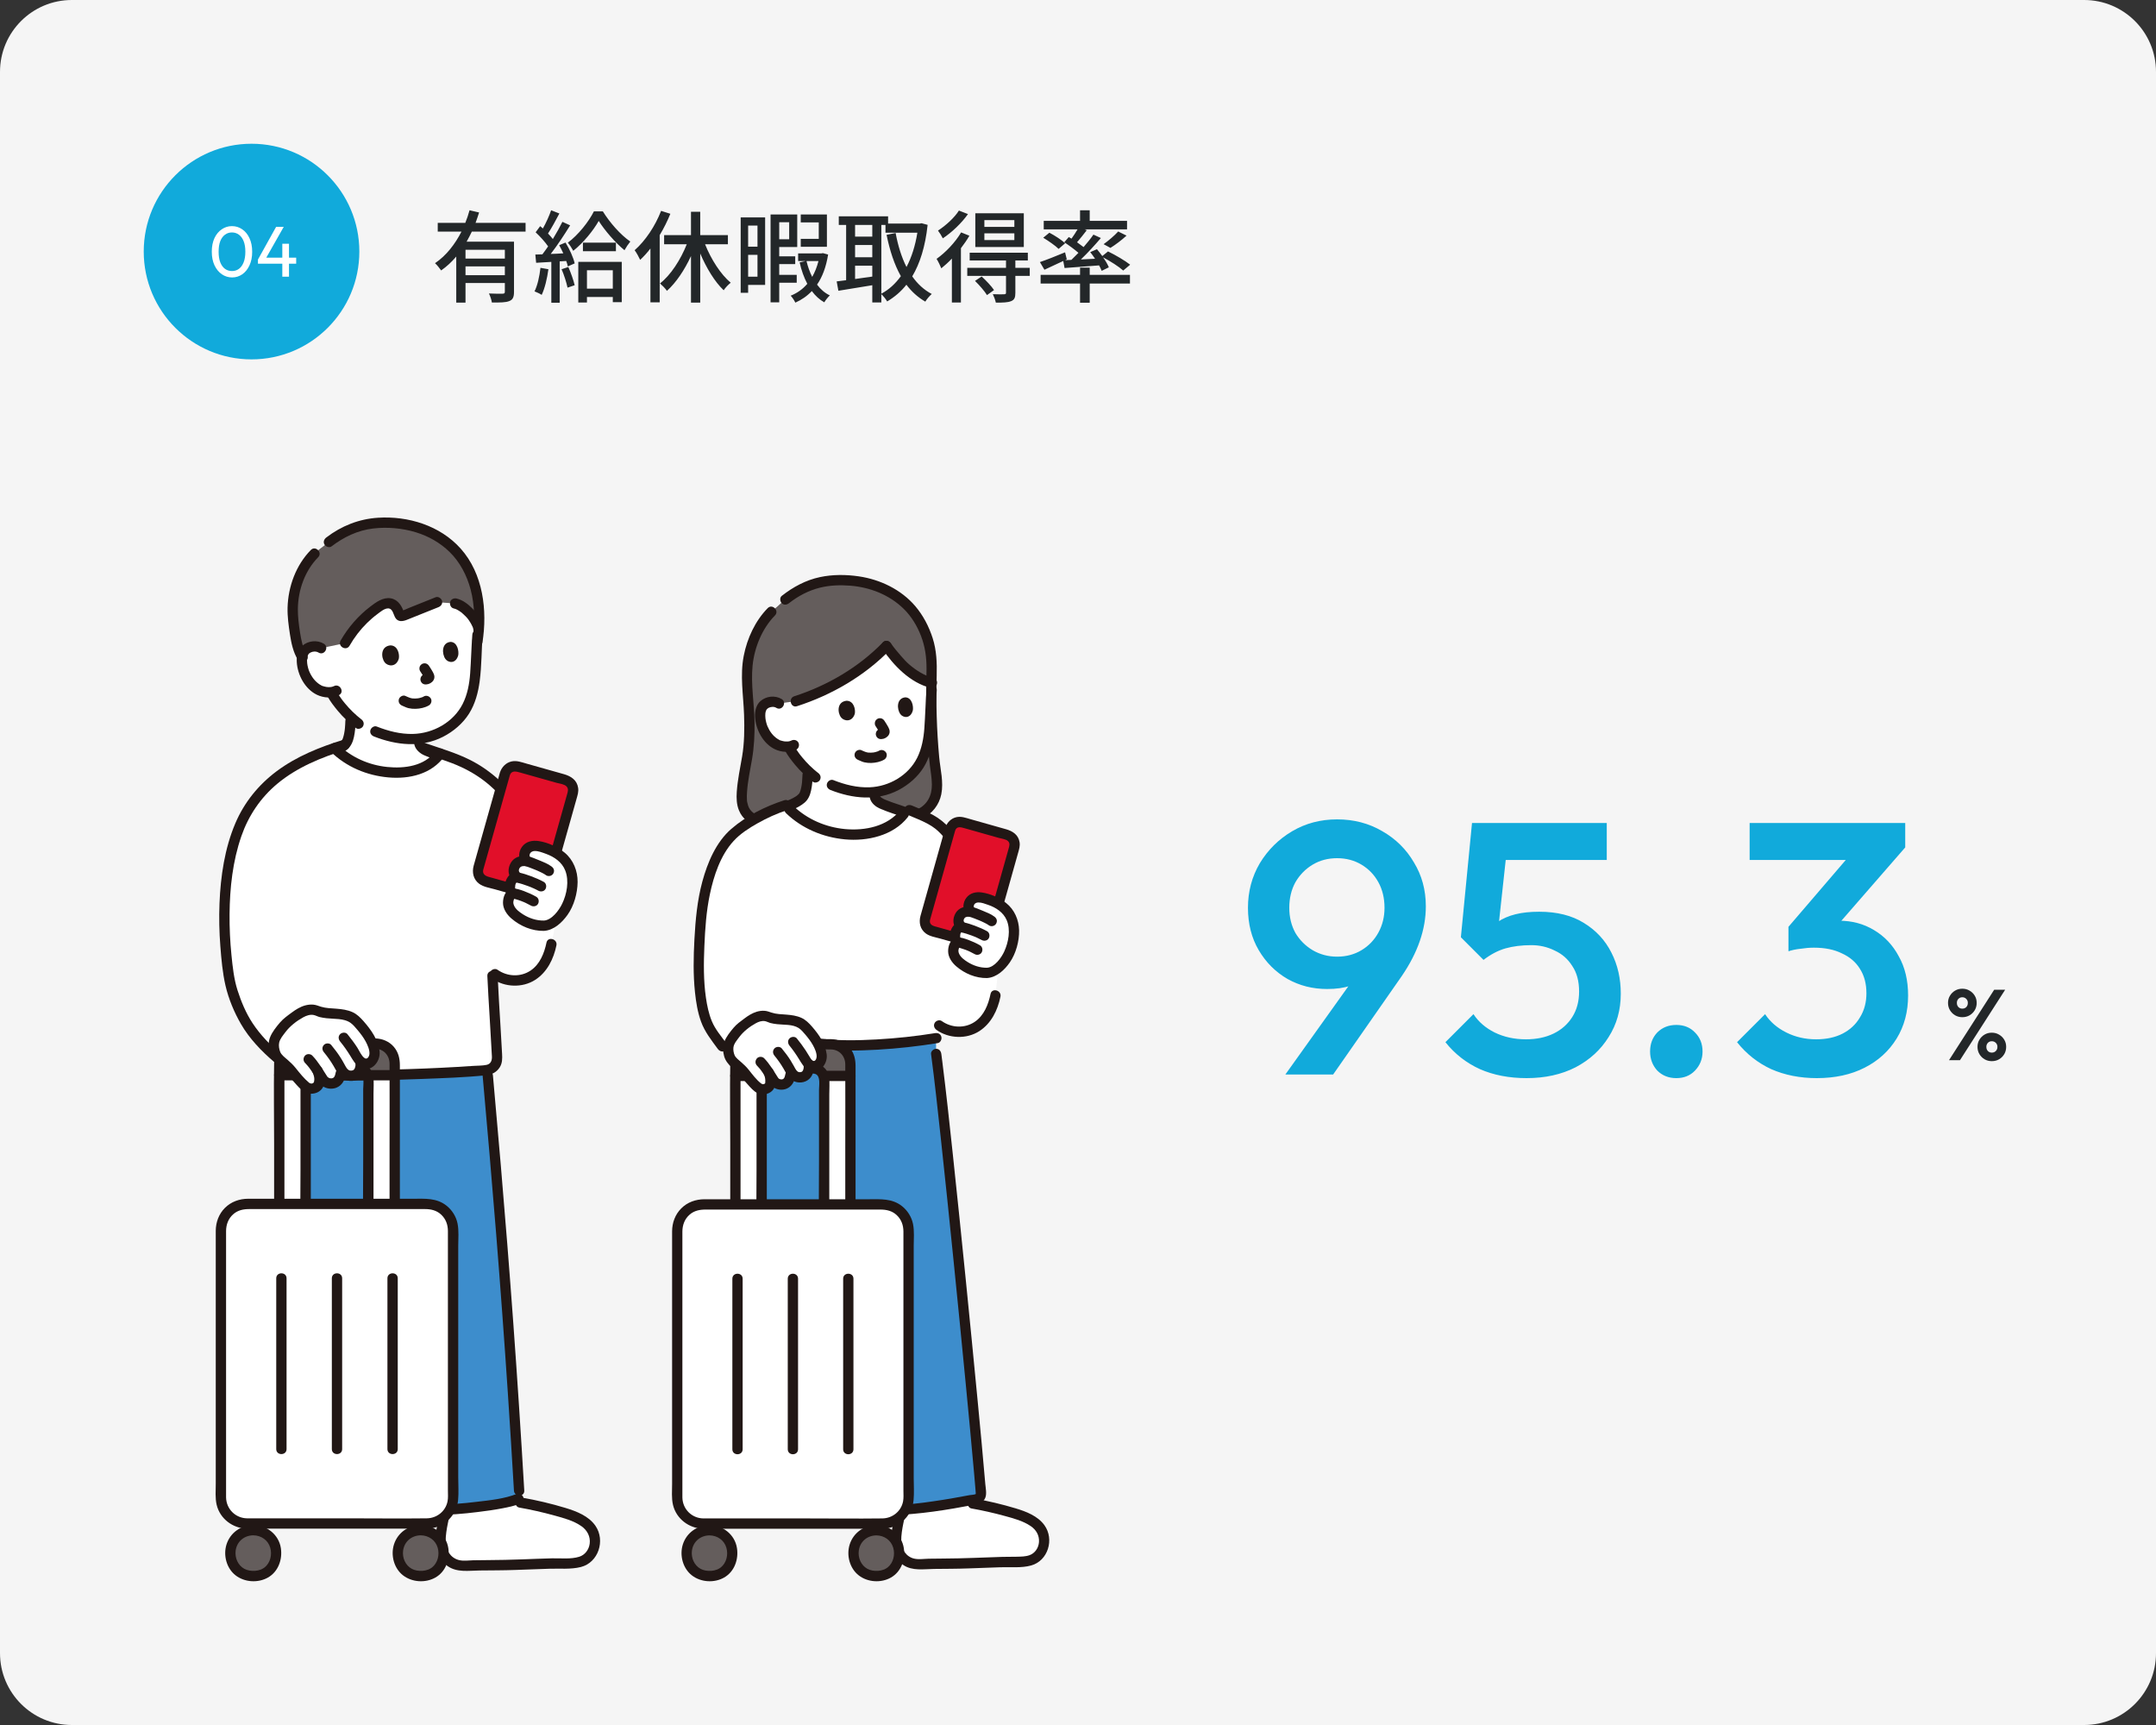 <svg width="600" height="480" viewBox="0 0 600 480" fill="none" xmlns="http://www.w3.org/2000/svg">
<rect x="0" y="0" width="600" height="480" fill="#333333" stroke="none"/>
<path d="M0 20C0 8.954 8.954 0 20 0H580C591.046 0 600 8.954 600 20V460C600 471.046 591.046 480 580 480H20C8.954 480 0 471.046 0 460V20Z" fill="#F5F5F5"/>
<circle cx="70" cy="70" r="30" fill="#11AADB"/>
<path d="M64.6 77.2C63.56 77.2 62.607 76.907 61.74 76.32C60.887 75.733 60.207 74.907 59.7 73.84C59.193 72.76 58.94 71.493 58.94 70.04C58.94 68.587 59.187 67.327 59.68 66.26C60.187 65.193 60.867 64.373 61.72 63.8C62.573 63.213 63.513 62.92 64.54 62.92C65.593 62.92 66.547 63.213 67.4 63.8C68.253 64.373 68.927 65.193 69.42 66.26C69.927 67.327 70.18 68.593 70.18 70.06C70.18 71.513 69.927 72.78 69.42 73.86C68.927 74.927 68.253 75.753 67.4 76.34C66.56 76.913 65.627 77.2 64.6 77.2ZM64.56 75.42C65.293 75.42 65.933 75.22 66.48 74.82C67.04 74.407 67.48 73.8 67.8 73C68.12 72.2 68.28 71.213 68.28 70.04C68.28 68.867 68.12 67.887 67.8 67.1C67.48 66.3 67.04 65.7 66.48 65.3C65.92 64.887 65.273 64.68 64.54 64.68C63.82 64.68 63.18 64.887 62.62 65.3C62.06 65.7 61.62 66.3 61.3 67.1C60.993 67.887 60.84 68.867 60.84 70.04C60.84 71.213 60.993 72.2 61.3 73C61.62 73.8 62.06 74.407 62.62 74.82C63.18 75.22 63.827 75.42 64.56 75.42ZM71.785 72.22L76.845 63.12H78.965L73.805 72.22H71.785ZM71.785 73.38V72.22L72.585 71.7H82.425V73.38H71.785ZM78.565 77V67.82H80.425V77H78.565Z" fill="white"/>
<path d="M140.496 71.948V69.512H129.548V71.948H140.496ZM129.548 76.568H140.496V74.132H129.548V76.568ZM146.264 64.444H131.312C130.864 65.396 130.36 66.348 129.856 67.244H143.044V81.188C143.044 82.588 142.764 83.372 141.756 83.764C140.776 84.184 139.208 84.184 136.884 84.184C136.8 83.484 136.408 82.364 136.072 81.664C137.724 81.748 139.404 81.748 139.88 81.72C140.356 81.72 140.496 81.58 140.496 81.16V78.752H129.548V84.212H126.972V71.388C125.74 72.844 124.34 74.16 122.772 75.252C122.38 74.692 121.596 73.712 121.064 73.236C124.228 71.108 126.664 67.888 128.428 64.444H121.82V62.008H129.492C129.968 60.832 130.36 59.656 130.668 58.508L133.328 59.124C133.02 60.076 132.712 61.056 132.348 62.008H146.264V64.444ZM150.408 74.524L152.62 74.916C152.256 77.548 151.612 80.264 150.744 82.056C150.324 81.748 149.288 81.272 148.756 81.076C149.596 79.396 150.128 76.932 150.408 74.524ZM156.288 74.916L158.164 74.3C158.864 75.896 159.62 77.996 159.928 79.368L157.94 80.04C157.66 78.668 156.988 76.54 156.288 74.916ZM155.616 68.224L157.38 67.496C158.5 69.316 159.592 71.724 159.928 73.292L158.024 74.132C157.94 73.684 157.772 73.18 157.576 72.62L155.756 72.732V84.24H153.432V72.872C151.892 72.956 150.464 73.04 149.204 73.124L148.98 70.828L150.94 70.772C151.444 70.1 152.004 69.344 152.536 68.56C151.668 67.3 150.296 65.788 149.064 64.64L150.324 62.932C150.576 63.128 150.828 63.352 151.08 63.576C151.948 62.036 152.872 60.02 153.376 58.508L155.672 59.404C154.692 61.28 153.516 63.436 152.508 64.976C153.012 65.508 153.488 66.04 153.852 66.516C154.86 64.864 155.812 63.156 156.512 61.728L158.668 62.708C157.1 65.256 155.084 68.308 153.264 70.66C154.384 70.632 155.56 70.576 156.764 70.492C156.4 69.708 156.008 68.924 155.616 68.224ZM170.54 75.196H163.344V80.32H170.54V75.196ZM160.936 84.184V72.872H173.032V84.072H170.54V82.644H163.344V84.184H160.936ZM162.224 67.524H171.408V69.904H162.224V67.524ZM165.276 58.816H167.768C169.672 61.896 172.668 65.34 175.412 67.216C174.88 67.86 174.236 68.812 173.788 69.624C171.184 67.496 168.244 64.052 166.62 61.476C165.136 64.108 162.42 67.496 159.536 69.792C159.172 69.092 158.528 68.112 158.024 67.524C160.936 65.368 163.876 61.644 165.276 58.816ZM183.98 58.676L186.556 59.488C185.744 61.504 184.736 63.52 183.588 65.424V84.128H181.012V69.148C180.116 70.324 179.136 71.388 178.156 72.312C177.876 71.668 177.092 70.24 176.616 69.624C179.584 67.02 182.328 62.932 183.98 58.676ZM202.572 67.972H196.216C197.896 72.172 200.584 76.372 203.356 78.668C202.712 79.172 201.844 80.068 201.396 80.768C198.904 78.416 196.608 74.608 194.872 70.548V84.212H192.296V71.248C190.504 75.14 188.152 78.64 185.604 80.936C185.184 80.292 184.26 79.368 183.672 78.864C186.64 76.568 189.412 72.284 191.12 67.972H184.82V65.424H192.296V58.928H194.872V65.424H202.572V67.972ZM230.124 59.684V68.672H222.844V66.46H227.856V61.896H222.844V59.684H230.124ZM210.804 62.764H208.2V68.644H210.804V62.764ZM208.2 76.988H210.804V70.912H208.2V76.988ZM212.932 60.496V79.284H208.2V81.468H206.128V60.496H212.932ZM219.624 61.84H216.852V66.572H219.624V61.84ZM221.724 78.668H216.852V84.128H214.444V59.684H221.864V68.728H216.852V71.332H221.304V73.488H216.852V76.484H221.724V78.668ZM227.772 72.648H224.44C224.832 74.216 225.336 75.7 226.036 77.044C226.764 75.756 227.352 74.3 227.772 72.648ZM229.004 70.436L230.46 70.828C229.9 74.3 228.864 77.044 227.38 79.2C228.36 80.516 229.564 81.552 230.936 82.196C230.46 82.644 229.732 83.512 229.396 84.128C228.052 83.372 226.904 82.308 225.924 80.992C224.636 82.364 223.096 83.428 221.332 84.212C221.08 83.624 220.492 82.756 220.044 82.28C221.808 81.58 223.376 80.488 224.664 78.976C223.74 77.212 223.012 75.196 222.536 73.012L224.188 72.648H222.116V70.52H228.556L229.004 70.436ZM245.272 62.596V81.72C247.344 80.628 249.164 78.976 250.704 76.848C248.884 73.628 247.624 69.736 246.728 65.34L249.248 64.836C249.892 68.308 250.872 71.528 252.272 74.3C253.672 71.64 254.708 68.42 255.296 64.752H246.42V62.596H245.272ZM237.964 77.632L242.752 76.96V73.936H237.964V77.632ZM242.752 62.596H237.964V65.844H242.752V62.596ZM237.964 68.168V71.584H242.752V68.168H237.964ZM256.472 62.12L258.152 62.568C257.508 68.588 256.024 73.292 253.868 76.904C255.324 78.976 257.116 80.656 259.3 81.804C258.712 82.308 257.872 83.288 257.508 83.932C255.436 82.728 253.7 81.16 252.244 79.228C250.732 81.16 248.912 82.672 246.896 83.876C246.532 83.26 245.832 82.364 245.272 81.86V84.156H242.752V79.368C239.364 79.928 235.92 80.488 233.316 80.908L232.84 78.304C233.624 78.22 234.492 78.08 235.472 77.968V62.596H233.428V60.188H247.148V62.204H256.024L256.472 62.12ZM282.288 63.128V61.252H273.944V63.128H282.288ZM282.288 66.796V64.92H273.944V66.796H282.288ZM284.92 59.348V68.728H271.424V59.348H284.92ZM266.86 58.592L269.38 59.572C267.644 62.036 264.9 64.668 262.38 66.32C262.1 65.732 261.456 64.696 261.036 64.164C263.22 62.764 265.684 60.496 266.86 58.592ZM267.476 64.668L269.772 65.592C269.128 66.74 268.288 67.916 267.42 69.064V84.184H264.9V71.948C263.948 72.984 262.912 73.88 261.96 74.664C261.736 74.076 261.064 72.676 260.644 72.032C263.136 70.268 265.824 67.468 267.476 64.668ZM271.34 78.164L273.188 76.932C274.42 78.052 275.932 79.648 276.632 80.712L274.672 82.112C274.028 81.048 272.572 79.368 271.34 78.164ZM286.572 74.524V76.764H282.568V81.496C282.568 82.784 282.316 83.428 281.392 83.792C280.468 84.184 279.124 84.212 277.136 84.212C276.996 83.512 276.632 82.532 276.296 81.86C277.696 81.916 279.04 81.916 279.432 81.888C279.852 81.86 279.964 81.776 279.964 81.44V76.764H269.184V74.524H279.964V72.48H269.856V70.324H286.04V72.48H282.568V74.524H286.572ZM296.26 74.58L295.896 72.62C294.076 73.488 292.2 74.356 290.66 75.056L289.4 72.928C291.164 72.34 293.824 71.276 296.4 70.212L296.876 72.172L296.4 72.396L298.164 72.312C298.78 71.724 299.452 71.052 300.124 70.352C299.032 69.4 297.464 68.252 296.176 67.412L297.436 65.956C297.688 66.096 297.912 66.236 298.192 66.404C298.78 65.592 299.396 64.64 299.872 63.828H290.464V61.448H300.572V58.508H303.26V61.448H313.648V63.828H301.86L302.448 64.052C301.58 65.2 300.572 66.432 299.732 67.412C300.376 67.86 301.02 68.336 301.552 68.756C302.588 67.552 303.568 66.348 304.296 65.284L306.368 66.236C304.716 68.168 302.7 70.38 300.796 72.2L304.744 72.004C304.324 71.36 303.848 70.716 303.4 70.156L305.276 69.344C305.752 69.932 306.284 70.576 306.76 71.248L308.356 69.96C310.428 70.968 313.116 72.536 314.516 73.656L312.584 75.28C311.408 74.216 309 72.676 306.984 71.612C307.684 72.592 308.272 73.6 308.58 74.384L306.592 75.364C306.424 74.916 306.172 74.412 305.864 73.852C302.392 74.132 298.948 74.384 296.26 74.58ZM290.324 66.152L292.032 64.752C293.544 65.536 295.476 66.796 296.428 67.692L294.608 69.26C293.712 68.364 291.808 67.048 290.324 66.152ZM309.028 68.98L307.124 67.944C308.44 67.02 310.204 65.508 311.184 64.416L313.508 65.564C312.108 66.852 310.372 68.14 309.028 68.98ZM303.26 74.468V76.484H314.46V78.892H303.26V84.24H300.572V78.892H289.596V76.484H300.572V74.468H303.26Z" fill="#232729"/>
<g clip-path="url(#clip0_549_7404)">
<path d="M270.656 434.945C270.253 434.96 269.865 434.975 269.497 434.989C264.266 435.2 260.957 435.032 255.727 435.242C252.004 435.392 249.348 432.427 249.377 428.736C249.402 425.604 250.264 423.009 250.763 420.017C252.047 420.005 253.406 419.88 255.153 419.724C259.432 419.342 264.892 418.414 268.658 417.715C269.825 418.08 270.712 418.358 270.712 418.358C274.632 419.042 278.525 419.99 282.164 421.069C284.596 421.791 287.636 422.949 289.24 424.892C291.845 428.048 290.595 433.462 286.137 434.331C283.99 434.749 280.806 434.575 278.626 434.663C276.304 434.756 273.194 434.851 270.656 434.945Z" fill="white"/>
<path d="M249.497 418.89C248.776 424.322 245.666 431.591 251.351 435.462C253.889 437.191 257.072 436.606 259.957 436.571C263.137 436.533 266.316 436.548 269.495 436.425C272.452 436.31 275.41 436.221 278.368 436.108C281.181 436 284.212 436.369 286.958 435.611C291.674 434.308 293.467 428.31 290.663 424.414C288.811 421.839 285.585 420.603 282.66 419.722C278.864 418.578 274.993 417.663 271.09 416.975C270.329 416.841 269.548 417.18 269.33 417.977C269.14 418.669 269.564 419.607 270.329 419.742C273.44 420.29 276.523 420.988 279.57 421.822C282.054 422.503 284.639 423.176 286.806 424.629C288.343 425.66 289.279 427.229 289.141 429.111C289.023 430.715 288.047 432.192 286.513 432.746C285.405 433.145 284.146 433.144 282.984 433.175C281.655 433.21 280.325 433.18 278.996 433.217C276.319 433.29 273.641 433.402 270.964 433.499C268.178 433.601 265.396 433.668 262.609 433.682C261.209 433.69 259.809 433.697 258.409 433.727C257.113 433.754 255.69 433.992 254.415 433.705C252.167 433.197 250.833 431.093 250.806 428.863C250.765 425.494 251.917 422.209 252.357 418.891C252.459 418.121 251.627 417.456 250.926 417.456C250.069 417.456 249.598 418.119 249.496 418.891L249.497 418.89Z" fill="#211715"/>
<path d="M211.261 228.55C206.99 227.375 206.508 223.999 206.416 222.259C206.339 220.79 206.726 217.08 207.185 214.584C207.819 211.132 208.99 207.536 208.396 196.694C208.222 194.205 207.944 191.927 207.908 189.837C207.89 188.768 207.89 187.863 207.895 187.27C207.937 180.446 211.386 172.49 216.203 168.886C222.333 163.041 228.08 161.45 233.905 161.435C241.944 161.412 248.555 164.179 253.145 169.054C255.795 171.869 257.813 176.058 258.7 179.838C259.533 183.39 259.262 187.278 259.123 191.586C259.13 197.627 259.435 204.29 259.893 210.164C260.144 213.383 260.816 216.016 260.763 218.88C260.703 222.15 259.124 225.06 255.999 226.458L211.261 228.55Z" fill="#645D5C"/>
<path d="M223.098 222.147C223.452 221.81 223.727 221.446 223.891 221.051C224.202 220.297 224.38 219.492 224.498 218.684C224.695 217.343 224.733 216.54 224.79 214.488C223.426 213.214 222.296 211.889 221.235 210.483C221.235 210.483 218.736 207.037 219.771 207.706C218.382 207.931 216.835 207.499 216.217 207.17C214.256 206.119 213.275 204.522 212.627 203.368C211.706 201.734 211.183 198.932 211.838 197.244C212.057 196.681 212.626 195.685 214.301 195.336C215.071 195.176 216.018 195.25 216.794 195.747L221.421 195.123C230.788 192.13 240.07 186.639 246.716 179.754C247.906 181.515 249.58 183.367 250.545 184.471C252.212 186.379 256.137 189.273 259.442 190.054C259.045 194.117 258.922 198.246 258.714 201.992C258.414 207.413 257.037 212.377 253.436 215.671C250.376 218.473 247.09 220.026 243.249 220.419C243.346 220.921 243.409 221.252 243.409 221.252C243.385 222.729 244.963 223.559 246.208 223.988C247.567 224.589 249.982 225.349 251.893 226.01C251.708 226.25 251.6 226.391 251.6 226.391C250.382 227.988 248.77 229.17 247.012 230.054C244.662 231.227 242.267 232.017 239.716 232.189C232.276 232.69 224.328 230.264 218.897 224.377C220.467 223.82 222.1 223.094 223.099 222.146L223.098 222.147Z" fill="white"/>
<path d="M223.328 215.56C223.305 216.202 223.277 216.843 223.216 217.483C223.203 217.62 223.189 217.756 223.173 217.891C223.167 217.944 223.12 218.307 223.136 218.196C223.148 218.11 223.092 218.487 223.08 218.562C223.051 218.735 223.02 218.907 222.984 219.079C222.908 219.451 222.815 219.819 222.695 220.178C222.676 220.234 222.493 220.678 222.617 220.416C222.575 220.505 222.529 220.592 222.479 220.677C222.434 220.751 222.243 220.998 222.469 220.721C222.402 220.803 222.333 220.883 222.26 220.96C222.105 221.124 221.936 221.268 221.766 221.414C222.015 221.2 221.714 221.446 221.675 221.472C221.575 221.543 221.472 221.61 221.369 221.675C221.153 221.812 220.932 221.938 220.706 222.057C220.472 222.181 220.235 222.297 219.995 222.408C219.872 222.464 219.749 222.519 219.626 222.572C219.877 222.464 219.518 222.615 219.466 222.635C218.47 223.034 217.448 223.36 216.422 223.672C215.683 223.897 215.215 224.675 215.423 225.436C215.624 226.17 216.44 226.664 217.182 226.439C219.512 225.729 221.983 224.962 223.878 223.368C224.932 222.481 225.444 221.251 225.727 219.926C226.033 218.493 226.138 217.019 226.19 215.558C226.217 214.807 225.513 214.089 224.76 214.123C223.961 214.159 223.358 214.754 223.329 215.558L223.328 215.56Z" fill="#211715"/>
<path d="M241.979 221.253C242.001 222.653 242.798 223.727 243.923 224.483C244.404 224.806 244.944 225.035 245.481 225.246C245.6 225.292 245.83 225.361 245.583 225.271C245.767 225.338 245.946 225.426 246.128 225.502C246.354 225.595 246.582 225.685 246.811 225.771C248.886 226.556 251.027 227.158 253.091 227.972C253.811 228.255 254.662 227.661 254.851 226.97C255.074 226.156 254.574 225.49 253.852 225.205C251.998 224.474 250.081 223.912 248.207 223.238C247.801 223.092 247.398 222.937 246.996 222.779C246.635 222.637 247.263 222.896 246.93 222.751C246.76 222.678 246.589 222.611 246.417 222.545C246.319 222.508 246.221 222.473 246.125 222.433C246.377 222.538 246.101 222.419 246.053 222.394C245.838 222.284 245.625 222.175 245.422 222.043C245.394 222.025 245.119 221.82 245.252 221.928C245.384 222.036 245.131 221.812 245.108 221.789C245.07 221.752 244.847 221.458 245.011 221.702C244.965 221.634 244.926 221.563 244.882 221.494C244.819 221.365 244.81 221.349 244.855 221.443C244.896 221.539 244.894 221.519 244.847 221.382L244.821 221.26C244.843 221.431 244.85 221.429 244.84 221.254C244.827 220.479 244.192 219.82 243.41 219.82C242.644 219.82 241.966 220.476 241.979 221.254L241.979 221.253Z" fill="#211715"/>
<path d="M244.63 208.889C244.541 208.941 244.452 208.99 244.359 209.035C244.314 209.057 244.256 209.074 244.214 209.103C244.473 208.922 244.417 209.019 244.288 209.068C244.07 209.149 243.846 209.217 243.62 209.273C243.488 209.306 243.354 209.334 243.219 209.359C243.159 209.371 243.098 209.38 243.038 209.391C242.843 209.425 243.074 209.382 243.142 209.379C242.88 209.387 242.618 209.431 242.354 209.436C242.112 209.441 241.87 209.434 241.629 209.413C241.57 209.408 241.512 209.4 241.453 209.395C241.265 209.379 241.758 209.45 241.578 209.41C241.456 209.384 241.332 209.365 241.212 209.335C241.104 209.308 240.996 209.276 240.89 209.24C240.828 209.219 240.766 209.195 240.704 209.171C240.539 209.109 240.669 209.167 240.757 209.195C240.37 209.073 239.994 208.857 239.617 208.706C239.295 208.577 238.801 208.682 238.515 208.851C238.218 209.025 237.935 209.366 237.858 209.708C237.67 210.537 238.111 211.174 238.857 211.473C239.111 211.575 238.705 211.402 238.868 211.476C238.934 211.506 239.001 211.534 239.067 211.564C239.295 211.665 239.523 211.763 239.752 211.859C240.006 211.966 240.262 212.06 240.53 212.121C241.152 212.264 241.808 212.324 242.447 212.303C243.689 212.262 244.99 211.999 246.075 211.367C246.721 210.989 247.006 210.054 246.588 209.404C246.168 208.75 245.323 208.485 244.631 208.889H244.63Z" fill="#211715"/>
<path d="M237.882 198.619C238.119 197.502 237.68 195.022 235.609 194.992C232.897 195.251 233.02 198.286 234.06 199.625C234.91 200.722 237.152 201.009 237.882 198.619Z" fill="#211715"/>
<path d="M254.032 197.691C254.244 196.573 253.83 194.083 251.932 194.043C249.45 194.288 249.578 197.332 250.536 198.681C251.321 199.785 253.376 200.085 254.032 197.691Z" fill="#211715"/>
<path d="M243.647 202.008C243.856 202.32 244.058 202.637 244.255 202.957C244.466 203.298 244.697 203.648 244.857 204.017L244.713 203.675C244.74 203.745 244.761 203.814 244.774 203.888L244.723 203.507C244.728 203.55 244.728 203.588 244.726 203.63L244.776 203.249C244.774 203.275 244.767 203.301 244.759 203.326L244.903 202.983C244.886 203.024 244.868 203.053 244.841 203.089L245.065 202.798C245.006 202.864 244.944 202.924 244.877 202.98L245.166 202.756C245.098 202.807 245.029 202.85 244.952 202.886L245.294 202.741C245.128 202.811 244.954 202.822 244.779 202.858C244.441 202.926 244.093 203.227 243.924 203.517C243.744 203.825 243.668 204.278 243.779 204.622C243.892 204.969 244.106 205.304 244.437 205.479C244.79 205.667 245.145 205.704 245.539 205.624C245.677 205.596 245.819 205.588 245.954 205.546C246.353 205.419 246.667 205.228 246.974 204.945C247.369 204.582 247.623 204.049 247.585 203.505C247.555 203.066 247.407 202.693 247.198 202.311C246.868 201.709 246.499 201.127 246.118 200.557C245.91 200.245 245.632 200 245.263 199.898C244.921 199.803 244.465 199.846 244.161 200.043C243.856 200.24 243.587 200.534 243.504 200.9C243.422 201.263 243.435 201.685 243.648 202.005L243.647 202.008Z" fill="#211715"/>
<path d="M227.671 215.065C227.279 214.767 227.867 215.225 227.486 214.922C227.37 214.831 227.255 214.739 227.142 214.646C226.937 214.478 226.735 214.308 226.535 214.135C226.132 213.785 225.739 213.424 225.358 213.05C224.63 212.339 223.944 211.584 223.295 210.8C223.143 210.616 222.992 210.43 222.844 210.243C222.763 210.141 222.683 210.037 222.602 209.935C222.504 209.81 222.703 210.072 222.547 209.863C222.427 209.702 222.31 209.538 222.194 209.373C221.76 208.756 221.326 208.132 220.96 207.472C220.596 206.816 219.643 206.544 219.003 206.957C218.341 207.385 218.101 208.217 218.49 208.92C219.261 210.311 220.261 211.606 221.271 212.828C222.737 214.6 224.399 216.151 226.227 217.542C226.825 217.998 227.853 217.656 228.184 217.027C228.582 216.27 228.31 215.551 227.67 215.064L227.671 215.065Z" fill="#211715"/>
<path d="M231.134 219.832C237.225 222.236 244.115 222.977 250.089 219.823C252.836 218.373 255.349 216.222 257.006 213.577C258.664 210.931 259.475 207.866 259.879 204.803C260.434 200.595 260.373 196.303 260.694 192.072C260.833 190.231 257.971 190.239 257.833 192.072C257.567 195.572 257.493 199.082 257.245 202.583C257.046 205.407 256.519 208.32 255.242 210.869C252.785 215.77 247.443 218.857 242.046 219.071C238.522 219.211 235.154 218.352 231.895 217.065C231.176 216.781 230.324 217.376 230.136 218.067C229.912 218.881 230.412 219.547 231.134 219.832Z" fill="#211715"/>
<path d="M217.516 194.508C215.675 193.418 213.204 193.686 211.607 195.109C210.382 196.2 210.038 197.939 210.126 199.515C210.324 203.027 212.352 206.898 215.618 208.47C217.456 209.354 219.826 209.521 221.655 208.553C222.338 208.192 222.546 207.238 222.168 206.59C221.764 205.897 220.897 205.712 220.211 206.075C219.974 206.201 219.566 206.303 219.312 206.323C218.917 206.352 218.424 206.321 218.187 206.281C217.806 206.217 217.447 206.101 217.078 205.993C216.793 205.91 217.255 206.114 217.019 205.971C216.819 205.851 216.609 205.748 216.413 205.622C215.101 204.78 214.19 203.512 213.578 202.075C213.341 201.519 213.086 200.535 213.016 199.873C212.967 199.411 212.954 198.934 213 198.472C213.02 198.284 213.013 198.321 213.08 198.056C213.112 197.933 213.367 197.366 213.133 197.825C213.188 197.716 213.243 197.609 213.301 197.502C213.339 197.431 213.54 197.209 213.329 197.443C213.439 197.32 213.55 197.198 213.679 197.094C213.489 197.247 213.943 196.948 213.997 196.922C214.231 196.809 214.67 196.699 214.996 196.695C215.398 196.69 215.712 196.772 216.072 196.985C217.662 197.926 219.103 195.447 217.516 194.508Z" fill="#211715"/>
<path d="M219.572 167.844C222.119 165.847 225.01 164.319 228.154 163.534C230.908 162.847 233.776 162.748 236.596 162.969C242.122 163.402 247.521 165.51 251.511 169.434C253.636 171.523 255.223 174.144 256.295 176.921C257.442 179.893 257.856 182.892 257.848 186.067C257.839 189.566 257.672 193.046 257.76 196.548C257.849 200.128 258.017 203.705 258.254 207.278C258.382 209.188 258.525 211.092 258.78 212.991C259.016 214.744 259.307 216.497 259.333 218.271C259.377 221.323 258.1 223.904 255.277 225.22C254.576 225.547 254.4 226.56 254.763 227.183C255.184 227.904 256.017 228.026 256.72 227.698C259.419 226.44 261.366 223.955 261.954 221.026C262.643 217.592 261.684 214.098 261.368 210.677C260.673 203.156 260.465 195.565 260.676 188.019C260.776 184.471 260.642 180.944 259.545 177.542C258.506 174.323 256.91 171.243 254.714 168.664C250.777 164.037 244.928 161.242 238.989 160.376C235.415 159.854 231.74 159.833 228.194 160.584C224.242 161.42 220.71 163.336 217.55 165.815C216.94 166.293 217.05 167.343 217.55 167.844C218.151 168.447 218.962 168.323 219.572 167.844Z" fill="#211715"/>
<path d="M245.482 180.481C248.723 185.22 253.256 189.969 259.002 191.425C260.788 191.877 261.55 189.11 259.762 188.658C257.286 188.031 254.965 186.557 253.04 184.902C252.189 184.17 251.455 183.347 250.718 182.502C249.745 181.387 248.789 180.256 247.952 179.033C247.516 178.394 246.696 178.106 245.995 178.518C245.364 178.888 245.043 179.838 245.482 180.48V180.481Z" fill="#211715"/>
<path d="M245.705 178.739C238.945 185.701 230.239 190.776 221.04 193.74C219.294 194.303 220.041 197.074 221.801 196.507C231.461 193.394 240.626 188.082 247.728 180.768C249.013 179.444 246.992 177.413 245.705 178.739Z" fill="#211715"/>
<path d="M213.642 169.226C210.153 172.781 207.92 177.644 206.973 182.508C205.911 187.957 206.87 193.409 207.067 198.886C207.207 202.743 207.149 206.834 206.531 210.463C205.97 213.755 205.269 216.983 205.038 220.33C204.916 222.096 204.981 223.879 205.662 225.535C206.604 227.822 208.551 229.254 210.882 229.934C212.653 230.451 213.409 227.683 211.642 227.167C210.062 226.706 208.708 225.73 208.203 224.205C208.102 223.902 208.022 223.593 207.96 223.279C207.88 222.868 207.906 223.053 207.871 222.619C207.812 221.896 207.844 221.17 207.891 220.447C208.092 217.362 208.739 214.396 209.265 211.365C209.866 207.9 210.035 204.388 209.98 200.875C209.898 195.676 208.923 190.433 209.437 185.235C209.935 180.185 212.093 174.894 215.666 171.254C216.959 169.937 214.936 167.906 213.642 169.226Z" fill="#211715"/>
<path d="M200.994 291.153C199.923 289.687 198.822 288.248 198.093 287.171C193.662 280.632 194.358 266.494 194.807 259.252C195.322 250.97 196.809 241.075 202.534 233.715C205.476 229.935 213.097 225.824 218.621 224.069C224.051 230.181 232.147 232.701 239.716 232.191C242.266 232.019 244.662 231.229 247.012 230.056C249.208 228.952 251.175 227.384 252.433 225.122C257.305 227.241 260.244 228.011 263.414 231.631L278.214 265.773L277.041 276.966C276.18 281.274 274.248 284.218 271.59 285.83C268.338 287.799 264.105 287.364 261.359 285.354L260.593 288.866C250.911 290.44 237.286 291.568 227.598 290.4L200.995 291.153L200.994 291.153Z" fill="white"/>
<path d="M228.272 290.476C228.046 290.452 227.82 290.426 227.597 290.4L208.176 297.45V419.726C220.91 419.726 237.701 419.726 247.305 419.726C249.951 420.202 251.861 420.02 255.153 419.726C260.913 419.212 268.815 417.707 271.841 417.105C272.551 416.965 273.04 416.321 272.987 415.598C271.957 401.832 263.588 316.325 260.538 293.279L260.467 288.887C251.017 290.414 237.868 291.511 228.272 290.477L228.272 290.476Z" fill="#3D8DCC"/>
<path d="M227.596 291.834C233.113 292.485 238.71 292.408 244.246 292.087C249.846 291.762 255.434 291.144 260.971 290.25C261.734 290.126 262.159 289.174 261.97 288.485C261.747 287.671 260.976 287.359 260.211 287.483C254.826 288.353 249.39 288.93 243.945 289.235C238.5 289.541 233.013 289.605 227.597 288.965C226.828 288.874 226.166 289.689 226.166 290.4C226.166 291.25 226.825 291.743 227.597 291.834L227.596 291.834Z" fill="#211715"/>
<path d="M259.106 293.278C260.149 301.175 260.996 309.1 261.852 317.019C263.064 328.221 264.221 339.429 265.354 350.639C266.502 361.976 267.624 373.317 268.718 384.66C269.528 393.064 270.334 401.47 271.076 409.88C271.189 411.169 271.302 412.459 271.408 413.75C271.447 414.225 271.485 414.699 271.522 415.174C271.536 415.352 271.551 415.704 271.554 415.702C271.285 415.95 270.184 415.971 269.83 416.039C266.455 416.686 263.068 417.278 259.665 417.76C256.243 418.244 252.636 418.793 249.175 418.533C247.385 418.399 245.638 417.916 243.927 417.4C242.16 416.867 241.405 419.635 243.166 420.166C245.059 420.737 246.974 421.21 248.948 421.384C250.624 421.531 252.304 421.407 253.976 421.263C257.82 420.932 261.637 420.387 265.44 419.739C267.096 419.457 268.749 419.157 270.398 418.842C271.879 418.559 273.497 418.414 274.177 416.83C274.663 415.699 274.302 414.123 274.2 412.92C273.556 405.269 272.82 397.625 272.09 389.983C271.01 378.677 269.898 367.374 268.763 356.073C267.602 344.506 266.417 332.941 265.182 321.381C264.254 312.697 263.327 304.009 262.233 295.343C262.146 294.655 262.057 293.966 261.966 293.278C261.865 292.51 261.381 291.844 260.536 291.844C259.842 291.844 259.004 292.505 259.106 293.278Z" fill="#211715"/>
<path d="M252.381 226.648C252.96 226.895 253.541 227.139 254.123 227.381C254.391 227.493 254.658 227.604 254.927 227.716C255.045 227.766 255.163 227.815 255.281 227.865C255.113 227.794 255.368 227.902 255.422 227.925C256.303 228.302 257.178 228.695 258.024 229.147C258.816 229.572 259.589 230.048 260.299 230.602C260.099 230.446 260.445 230.725 260.448 230.727C260.521 230.787 260.594 230.849 260.666 230.91C260.87 231.086 261.068 231.266 261.263 231.451C261.662 231.831 262.039 232.231 262.404 232.644C262.916 233.225 263.904 233.169 264.427 232.644C265.002 232.068 264.94 231.197 264.427 230.616C263.047 229.053 261.418 227.731 259.586 226.735C257.755 225.738 255.664 224.953 253.826 224.171C253.116 223.868 252.294 223.957 251.87 224.686C251.518 225.288 251.668 226.345 252.383 226.649L252.381 226.648Z" fill="#211715"/>
<path d="M218.259 222.679C212.998 224.37 207.699 227.023 203.504 230.662C199.281 234.324 196.875 240.05 195.448 245.341C194.041 250.554 193.546 255.954 193.255 261.331C192.989 266.254 192.889 271.219 193.411 276.129C193.703 278.88 194.147 281.658 195.092 284.268C196.137 287.151 197.965 289.426 199.759 291.876C200.216 292.499 201 292.811 201.716 292.391C202.33 292.031 202.69 291.056 202.23 290.428C200.756 288.415 199.05 286.464 198.089 284.132C197.235 282.061 196.773 279.815 196.453 277.606C195.766 272.866 195.82 268.006 196.024 263.233C196.23 258.423 196.554 253.599 197.544 248.88C198.631 243.694 200.496 238.009 204.143 234.027C206.019 231.978 208.431 230.439 210.832 229.086C213.438 227.617 216.172 226.362 219.02 225.447C220.766 224.885 220.02 222.114 218.259 222.68L218.259 222.679Z" fill="#211715"/>
<path d="M260.635 286.592C264.065 289.029 269.004 289.212 272.552 286.915C275.857 284.776 277.642 281.113 278.418 277.346C278.789 275.544 276.033 274.773 275.659 276.584C275.055 279.515 273.84 282.593 271.266 284.333C268.478 286.217 264.795 286.045 262.079 284.115C261.448 283.667 260.487 284.002 260.122 284.63C259.703 285.349 260.003 286.144 260.635 286.593V286.592Z" fill="#211715"/>
<path d="M250.588 225.378C246.976 229.977 240.668 231.215 235.145 230.694C229.815 230.191 224.661 227.984 220.782 224.262C219.451 222.985 217.425 225.012 218.759 226.291C223.216 230.567 229.036 232.987 235.145 233.563C241.329 234.147 248.584 232.535 252.611 227.407C253.088 226.799 253.202 225.972 252.611 225.378C252.114 224.881 251.068 224.767 250.588 225.378Z" fill="#211715"/>
<path d="M264.429 230.75L257.449 255.577C257.031 257.066 257.893 258.614 259.378 259.033C263.017 260.062 268.572 261.633 271.85 262.56C273.335 262.979 274.874 262.111 275.293 260.622L282.272 235.796C282.691 234.306 281.827 232.758 280.342 232.339L267.876 228.814C266.391 228.394 264.847 229.261 264.429 230.75Z" fill="#E10F29"/>
<path d="M263.05 230.369C261.475 235.972 259.899 241.575 258.324 247.178C257.604 249.736 256.874 252.291 256.166 254.853C255.665 256.666 256.056 258.552 257.621 259.726C258.751 260.575 260.354 260.801 261.691 261.178C263.237 261.615 264.783 262.052 266.33 262.49C267.723 262.884 269.117 263.278 270.51 263.672C271.985 264.089 273.404 264.338 274.793 263.483C275.999 262.74 276.512 261.57 276.874 260.283L279.25 251.832L282.316 240.929L283.352 237.244C283.621 236.288 283.901 235.396 283.743 234.376C283.426 232.314 281.838 231.271 279.995 230.75L275.344 229.435L270.045 227.936C268.769 227.575 267.498 227.086 266.152 227.39C264.625 227.735 263.529 228.914 263.05 230.369C262.469 232.126 265.232 232.879 265.808 231.131C266.254 229.782 267.506 230.2 268.5 230.481L273.044 231.766L277.981 233.162C278.704 233.367 279.915 233.486 280.497 234.022C281.188 234.659 280.885 235.444 280.673 236.199L279.803 239.294L277.016 249.205L274.472 258.256C274.293 258.892 274.144 259.549 273.932 260.175C273.756 260.694 273.41 261.125 272.835 261.222C272.326 261.308 271.756 261.043 271.272 260.906C270.631 260.724 269.988 260.543 269.347 260.362C266.541 259.568 263.735 258.775 260.929 257.981C260.021 257.725 258.749 257.54 258.775 256.321C258.78 256.093 258.853 255.879 258.914 255.659C259.535 253.403 260.181 251.154 260.814 248.901C262.444 243.099 264.075 237.298 265.707 231.497L265.81 231.131C266.31 229.351 263.55 228.591 263.051 230.369H263.05Z" fill="#211715"/>
<path d="M274.686 270.717C276.982 270.645 280.079 267.623 281.112 264.473C282.074 261.545 282.729 258.725 281.546 255.685C280.47 252.919 278.149 251.386 275.347 250.392C274.957 250.27 274.157 250.016 274.157 250.016C272.778 249.578 271.324 249.481 270.385 250.326C269.447 251.172 269.21 252.634 270.011 253.668C268.66 253.573 267.629 253.876 267.084 254.975C266.539 256.074 266.597 257.167 267.514 257.827C266.691 257.824 266.041 258.815 265.878 259.59C265.715 260.365 265.659 261.736 266.489 262.195C265.676 262.402 265.434 263.433 265.3 264.448C265.208 265.143 265.608 266.427 266.593 267.386C269.175 269.899 272.46 270.787 274.686 270.717Z" fill="white"/>
<path d="M274.685 272.152C277.378 271.977 279.567 269.9 281.033 267.782C282.733 265.327 283.677 261.85 283.61 258.873C283.544 255.945 282.313 253.116 280.007 251.283C278.125 249.787 275.626 248.69 273.238 248.34C271.61 248.102 269.964 248.457 268.924 249.825C267.916 251.152 267.819 253.009 268.775 254.392L270.01 252.233C268.422 252.152 266.834 252.609 265.963 254.042C265.03 255.577 265.048 257.647 266.502 258.842L267.514 256.393C264.345 256.722 263.113 261.633 265.766 263.435L266.108 260.813C264.519 261.396 263.851 263.072 263.857 264.694C263.865 266.369 264.924 267.871 266.144 268.914C268.497 270.924 271.566 272.211 274.685 272.153C276.524 272.119 276.53 269.249 274.685 269.284C272.775 269.319 270.908 268.709 269.295 267.7C268.399 267.14 267.392 266.423 266.934 265.438C266.806 265.164 266.717 264.884 266.718 264.581C266.718 264.361 266.791 264.097 266.856 263.886C266.877 263.802 266.9 263.718 266.925 263.635C267.098 263.384 267.08 263.366 266.869 263.58C268.047 263.148 268.264 261.674 267.211 260.958C267.42 261.1 267.218 261.062 267.218 260.798C267.219 260.582 267.196 260.367 267.224 260.152C267.246 259.988 267.28 259.81 267.348 259.658C267.393 259.557 267.692 259.245 267.514 259.263C268.598 259.151 269.587 257.687 268.525 256.814C268.074 256.443 268.062 255.891 268.479 255.424C268.849 255.008 269.507 255.078 270.01 255.104C271.049 255.157 271.855 253.827 271.245 252.946C270.623 252.045 271.19 251.157 272.237 251.123C273.154 251.094 274.106 251.487 274.966 251.778C277.148 252.516 279.243 253.874 280.167 256.069C281.303 258.769 280.652 262.176 279.473 264.765C278.685 266.495 276.798 269.148 274.686 269.285C272.858 269.404 272.845 272.274 274.686 272.155L274.685 272.152Z" fill="#211715"/>
<path d="M269.631 255.051C270.671 255.342 271.667 255.769 272.668 256.168C272.221 255.989 272.716 256.189 272.833 256.241C272.975 256.304 273.116 256.367 273.257 256.43C273.524 256.552 273.788 256.677 274.05 256.809C274.468 257.018 274.892 257.236 275.265 257.521C275.539 257.73 276.052 257.753 276.367 257.666C276.699 257.574 277.059 257.317 277.222 257.007C277.397 256.674 277.485 256.271 277.366 255.901C277.244 255.522 277.022 255.283 276.709 255.044C275.769 254.327 274.58 253.888 273.501 253.433C272.486 253.005 271.452 252.582 270.391 252.285C269.671 252.083 268.802 252.533 268.631 253.287C268.459 254.047 268.859 254.836 269.631 255.051Z" fill="#211715"/>
<path d="M267.474 259.436C268.498 259.651 269.5 259.979 270.48 260.344C270.746 260.443 271.01 260.547 271.273 260.654C271.335 260.679 271.396 260.704 271.458 260.73C271.629 260.8 271.467 260.739 271.391 260.7C271.522 260.765 271.661 260.817 271.794 260.877C272.278 261.093 272.756 261.325 273.222 261.58C273.878 261.939 274.811 261.764 275.179 261.065C275.532 260.394 275.367 259.486 274.665 259.102C273.599 258.518 272.47 258.041 271.334 257.612C270.324 257.231 269.291 256.89 268.234 256.668C267.504 256.515 266.654 256.882 266.475 257.67C266.312 258.389 266.691 259.271 267.474 259.435V259.436Z" fill="#211715"/>
<path d="M266.489 263.63C266.676 263.651 266.274 263.599 266.276 263.6C266.319 263.616 266.379 263.616 266.425 263.624C266.52 263.64 266.615 263.659 266.709 263.679C266.907 263.722 267.103 263.772 267.298 263.826C267.773 263.959 268.24 264.118 268.702 264.292C268.936 264.381 269.166 264.481 269.4 264.57C269.278 264.524 269.147 264.462 269.346 264.549C269.401 264.572 269.456 264.597 269.511 264.621C269.634 264.676 269.755 264.732 269.877 264.788C270.346 265.007 270.807 265.243 271.256 265.5C271.906 265.871 272.85 265.676 273.213 264.985C273.572 264.303 273.394 263.419 272.699 263.022C271.667 262.432 270.572 261.945 269.461 261.526C268.495 261.161 267.517 260.877 266.488 260.763C266.148 260.725 265.708 260.95 265.477 261.183C265.229 261.432 265.042 261.84 265.058 262.197C265.095 263.046 265.688 263.543 266.488 263.632L266.489 263.63Z" fill="#211715"/>
<path d="M204.654 343.991H211.966V300.331C211.966 299.997 212.034 299.681 212.133 299.381H204.654V343.991Z" fill="white"/>
<path d="M236.664 295.96C236.664 292.993 234.266 290.587 231.307 290.587H210.011C207.053 290.587 204.654 292.992 204.654 295.959V299.38H212.133C212.533 298.175 213.654 297.3 214.991 297.301C219.389 297.306 223.632 297.308 226.351 297.309C227.681 297.309 228.791 298.18 229.187 299.379H236.664V295.958V295.96Z" fill="#645D5C"/>
<path d="M229.188 299.381C229.286 299.68 229.353 299.995 229.353 300.328C229.353 309.568 229.353 343.99 229.353 343.99H236.665V299.381H229.188Z" fill="white"/>
<path d="M238.096 343.99C238.096 336.821 238.096 329.65 238.096 322.48C238.096 313.862 238.096 305.245 238.096 296.627C238.096 294.732 237.688 292.969 236.417 291.484C235.132 289.982 233.257 289.204 231.309 289.153C228.868 289.089 226.416 289.153 223.975 289.153C221.667 289.153 219.36 289.153 217.052 289.153C214.635 289.153 212.181 289.029 209.767 289.158C206.1 289.355 203.289 292.321 203.224 295.992C203.093 303.444 203.224 310.91 203.224 318.363C203.224 326.755 203.224 335.146 203.224 343.537V343.99C203.224 345.837 206.085 345.84 206.085 343.99C206.085 337.087 206.085 330.184 206.085 323.281C206.085 314.567 206.085 305.851 206.085 297.136C206.085 296.203 206.02 295.26 206.406 294.381C207.121 292.749 208.668 292.031 210.364 292.022C212.74 292.01 215.116 292.022 217.491 292.022C222.091 292.022 226.709 291.902 231.307 292.022C233.631 292.082 235.223 293.91 235.234 296.182C235.272 303.933 235.234 311.686 235.234 319.437C235.234 327.483 235.234 335.529 235.234 343.574V343.99C235.234 345.837 238.096 345.84 238.096 343.99Z" fill="#211715"/>
<path d="M213.398 343.99C213.398 339.203 213.398 334.416 213.398 329.629V306.301C213.398 304.382 213.381 302.464 213.398 300.545C213.418 298.418 215.551 298.738 217.113 298.739C219.02 298.741 220.926 298.743 222.833 298.743C223.612 298.743 224.391 298.744 225.17 298.745C225.754 298.745 226.468 298.629 227.012 298.887C228.403 299.547 227.924 301.992 227.924 303.266C227.924 305.125 227.924 306.984 227.924 308.844C227.924 313.514 227.924 318.185 227.924 322.855C227.924 329.781 227.814 336.718 227.924 343.643C227.926 343.759 227.924 343.875 227.924 343.991C227.924 345.838 230.785 345.84 230.785 343.991C230.785 337.801 230.785 331.611 230.785 325.421C230.785 320.505 230.785 315.589 230.785 310.674C230.785 308.634 230.785 306.595 230.785 304.556C230.785 303.005 230.918 301.381 230.745 299.84C230.559 298.175 229.462 296.764 227.903 296.165C226.464 295.612 224.641 295.876 223.127 295.875C221.181 295.874 219.235 295.873 217.289 295.871C215.417 295.868 213.512 295.67 212.013 297.016C210.206 298.64 210.538 301.093 210.538 303.273V325.726C210.538 331.709 210.431 337.703 210.538 343.685C210.54 343.787 210.538 343.889 210.538 343.991C210.538 345.838 213.399 345.84 213.399 343.991L213.398 343.99Z" fill="#211715"/>
<path d="M204.654 300.815C207.015 300.815 209.376 300.815 211.738 300.815C212.486 300.815 213.202 300.155 213.168 299.38C213.134 298.606 212.539 297.946 211.738 297.946C209.376 297.946 207.015 297.946 204.654 297.946C203.906 297.946 203.19 298.606 203.224 299.38C203.258 300.155 203.853 300.815 204.654 300.815Z" fill="#211715"/>
<path d="M236.666 297.947H229.354C228.605 297.947 227.889 298.607 227.923 299.382C227.957 300.157 228.552 300.817 229.354 300.817H236.666C237.414 300.817 238.131 300.157 238.096 299.382C238.062 298.607 237.467 297.947 236.666 297.947Z" fill="#211715"/>
<path d="M195.714 423.949H245.609C249.607 423.949 252.848 420.699 252.848 416.689C252.848 394.318 252.848 364.77 252.848 342.399C252.848 338.389 249.607 335.139 245.609 335.139H195.714C191.715 335.139 188.475 338.389 188.475 342.399V416.689C188.475 420.699 191.715 423.949 195.714 423.949Z" fill="white"/>
<path d="M195.713 425.384C202.753 425.384 209.794 425.384 216.834 425.384H244.14C244.955 425.384 245.78 425.416 246.591 425.318C250.669 424.825 253.855 421.531 254.24 417.432C254.435 415.365 254.278 413.219 254.278 411.145C254.278 408.825 254.278 406.505 254.278 404.185C254.278 399.415 254.278 394.645 254.278 389.875C254.278 380.117 254.278 370.361 254.278 360.603C254.278 356.007 254.278 351.412 254.278 346.816C254.278 344.76 254.493 342.581 254.08 340.556C253.688 338.637 252.567 336.853 251.043 335.639C248.275 333.432 245.072 333.705 241.796 333.705C237.417 333.705 233.039 333.705 228.66 333.705C218.817 333.705 208.975 333.705 199.133 333.705C198.103 333.705 197.073 333.703 196.043 333.705C193.624 333.711 191.317 334.513 189.583 336.252C187.884 337.955 187.052 340.24 187.043 342.625C187.04 343.351 187.043 344.075 187.043 344.8C187.043 353.074 187.043 361.347 187.043 369.621C187.043 380.339 187.043 391.057 187.043 401.774V412.865C187.043 414.776 186.846 416.895 187.294 418.77C188.222 422.654 191.788 425.319 195.713 425.385C197.555 425.416 197.555 422.546 195.713 422.516C192.5 422.461 189.95 419.905 189.904 416.681C189.898 416.23 189.904 415.778 189.904 415.327V406.906C189.904 396.95 189.904 386.994 189.904 377.039C189.904 367.684 189.904 358.328 189.904 348.973C189.904 346.881 189.899 344.79 189.904 342.698C189.909 340.869 190.535 339.182 191.944 337.963C193.195 336.882 194.715 336.575 196.308 336.575C204.456 336.575 212.602 336.575 220.75 336.575C228.852 336.575 236.953 336.575 245.055 336.575C246.715 336.575 248.295 336.94 249.548 338.119C250.84 339.335 251.409 340.92 251.416 342.671C251.425 344.808 251.416 346.946 251.416 349.083C251.416 358.295 251.416 367.507 251.416 376.719C251.416 386.169 251.416 395.62 251.416 405.071C251.416 407.284 251.416 409.497 251.416 411.71C251.416 412.733 251.416 413.755 251.416 414.778C251.416 415.766 251.507 416.798 251.32 417.771C250.784 420.559 248.347 422.48 245.554 422.515C238.357 422.605 231.153 422.515 223.956 422.515C215.053 422.515 206.15 422.515 197.247 422.515H195.712C193.871 422.515 193.868 425.384 195.712 425.384H195.713Z" fill="#211715"/>
<path d="M203.812 355.813C203.812 368.125 203.812 380.436 203.812 392.747C203.812 396.257 203.812 399.766 203.812 403.274H206.674C206.674 402.791 206.674 402.307 206.674 401.824C206.674 399.977 203.812 399.974 203.812 401.824C203.812 402.307 203.812 402.791 203.812 403.274C203.812 405.121 206.674 405.124 206.674 403.274C206.674 390.963 206.674 378.652 206.674 366.34V355.813C206.674 353.966 203.812 353.964 203.812 355.813Z" fill="#211715"/>
<path d="M219.23 355.813V392.747C219.23 396.257 219.23 399.766 219.23 403.274H222.092C222.092 402.791 222.092 402.307 222.092 401.824C222.092 399.977 219.23 399.974 219.23 401.824C219.23 402.307 219.23 402.791 219.23 403.274C219.23 405.121 222.092 405.124 222.092 403.274V366.34C222.092 362.831 222.092 359.321 222.092 355.813C222.092 353.966 219.23 353.964 219.23 355.813Z" fill="#211715"/>
<path d="M234.646 355.813C234.646 368.125 234.646 380.436 234.646 392.747C234.646 396.257 234.646 399.766 234.646 403.274H237.508C237.508 402.791 237.508 402.307 237.508 401.824C237.508 399.977 234.646 399.974 234.646 401.824C234.646 402.307 234.646 402.791 234.646 403.274C234.646 405.121 237.508 405.124 237.508 403.274C237.508 390.963 237.508 378.652 237.508 366.34V355.813C237.508 353.966 234.646 353.964 234.646 355.813Z" fill="#211715"/>
<path d="M197.443 425.802C193.694 425.802 191.104 428.713 191.104 432.121C191.104 435.933 193.75 438.558 197.444 438.558C201.279 438.558 203.784 435.908 203.784 432.121C203.784 428.69 201.178 425.802 197.443 425.802Z" fill="#645D5C"/>
<path d="M243.876 425.802C240.128 425.802 237.537 428.713 237.537 432.121C237.537 435.933 240.184 438.558 243.877 438.558C247.712 438.558 250.217 435.908 250.217 432.121C250.217 428.69 247.612 425.802 243.876 425.802Z" fill="#645D5C"/>
<path d="M197.444 424.367C194.051 424.411 191.056 426.495 190.024 429.774C189.077 432.784 190.025 436.393 192.531 438.352C195.038 440.31 198.776 440.54 201.536 438.957C204.378 437.328 205.568 433.956 205.098 430.812C204.531 427.021 201.182 424.415 197.443 424.367C195.601 424.343 195.601 427.213 197.443 427.236C199.682 427.265 201.552 428.6 202.15 430.685C202.716 432.653 202.157 434.885 200.603 436.149C200.791 435.997 200.403 436.288 200.413 436.281C200.329 436.337 200.244 436.39 200.158 436.441C200.026 436.519 199.891 436.591 199.755 436.658C199.319 436.875 199.864 436.624 199.599 436.729C199.043 436.949 198.449 437.074 197.974 437.106C196.862 437.179 195.808 437.005 194.948 436.534C193.195 435.573 192.298 433.486 192.559 431.497C192.893 428.959 194.913 427.269 197.443 427.236C199.283 427.212 199.288 424.343 197.443 424.366L197.444 424.367Z" fill="#211715"/>
<path d="M243.875 424.367C240.482 424.411 237.488 426.495 236.456 429.774C235.509 432.784 236.457 436.393 238.963 438.352C241.469 440.31 245.207 440.54 247.967 438.957C250.809 437.328 251.999 433.956 251.529 430.812C250.963 427.021 247.614 424.415 243.875 424.367C242.034 424.343 242.032 427.213 243.875 427.236C246.114 427.265 247.983 428.6 248.582 430.685C249.148 432.653 248.589 434.885 247.035 436.149C247.222 435.997 246.835 436.288 246.845 436.281C246.761 436.337 246.676 436.39 246.589 436.441C246.458 436.519 246.323 436.591 246.187 436.658C245.751 436.875 246.296 436.624 246.031 436.729C245.475 436.949 244.88 437.074 244.406 437.106C243.293 437.179 242.24 437.005 241.38 436.534C239.626 435.573 238.73 433.486 238.991 431.497C239.325 428.959 241.344 427.269 243.875 427.236C245.714 427.212 245.719 424.343 243.875 424.366L243.875 424.367Z" fill="#211715"/>
<path d="M217.758 283.686C219.702 283.821 221.661 283.901 223.186 284.951C224.217 285.66 226.038 287.836 227.22 289.689C227.926 290.795 228.61 292.577 228.686 293.887C228.762 295.197 227.862 296.659 226.552 296.691C225.372 296.721 224.625 295.68 223.974 294.617C225.644 295.614 225.246 298.444 224.095 299.302C223.346 299.861 222.273 299.945 221.445 299.511C220.896 299.223 220.507 298.752 220.176 298.222C219.915 299.261 219.859 300.297 219.174 301.074C218.694 301.62 217.875 301.864 217.154 301.77C216.423 301.675 215.77 301.338 215.366 300.721C215.366 300.721 214.826 299.897 214.072 298.747C214.612 300.238 214.597 301.03 214.205 302.091C214.054 302.502 213.243 303.027 212.786 303.098C212.231 303.184 211.462 302.997 211.196 302.807C210.004 301.957 207.707 299.157 207.114 298.392C206.067 297.041 204.507 296.158 203.465 294.802C202.959 294.143 202.023 291.432 203.318 289.59C204.347 288.009 205.415 286.388 206.967 285.319C208.401 284.331 210.658 282.134 213.506 282.813C214.779 283.446 216.265 283.582 217.758 283.686Z" fill="white"/>
<path d="M219.722 290.971C220.688 292.163 221.562 293.41 222.362 294.719C223.035 295.82 223.712 297.047 224.878 297.694C227.779 299.305 230.412 296.221 230.064 293.407C229.694 290.415 227.899 287.88 225.974 285.663C225.129 284.689 224.202 283.756 223.012 283.22C221.69 282.624 220.271 282.44 218.838 282.327C217.457 282.219 216.051 282.205 214.722 281.768C214.03 281.54 213.437 281.301 212.695 281.258C211.987 281.217 211.236 281.326 210.56 281.533C209.307 281.916 208.209 282.624 207.167 283.4C206.081 284.208 205 284.971 204.122 286.018C203.17 287.154 202.107 288.479 201.574 289.876C201.094 291.136 201.153 292.599 201.514 293.883C202.232 296.445 204.663 297.615 206.236 299.579C206.999 300.532 207.786 301.468 208.621 302.358C209.533 303.331 210.446 304.282 211.818 304.489C213.333 304.716 215.015 303.973 215.582 302.472C216.144 300.985 215.873 299.49 215.329 298.045C215.056 297.32 214.363 296.824 213.569 297.043C212.876 297.234 212.296 298.079 212.57 298.807C212.913 299.717 213.046 300.364 212.96 301.297L212.897 301.5C213.051 301.313 213.039 301.315 212.858 301.505C212.76 301.555 212.673 301.649 212.568 301.675C212.232 301.759 211.945 301.581 211.831 301.495C210.49 300.482 209.389 298.957 208.341 297.654C207.724 296.885 207.043 296.229 206.297 295.585C205.679 295.052 204.743 294.328 204.456 293.673C204.162 293.001 204.021 292.185 204.108 291.453C204.232 290.402 205.119 289.401 205.727 288.58C206.895 287.007 208.605 285.682 210.321 284.738C211.074 284.323 211.977 283.996 212.85 284.14C213.353 284.223 213.835 284.512 214.334 284.648C214.967 284.821 215.621 284.912 216.272 284.989C218.206 285.217 220.524 284.97 222.246 286.049C222.921 286.471 223.575 287.247 224.133 287.905C224.903 288.814 225.649 289.786 226.23 290.829C226.742 291.748 227.339 293.036 227.257 294.119C227.213 294.691 226.817 295.526 226.161 295.128C225.749 294.877 225.457 294.296 225.213 293.902C224.876 293.357 224.55 292.807 224.2 292.27C223.447 291.113 222.613 290.015 221.744 288.943C221.256 288.341 220.228 288.434 219.721 288.943C219.128 289.537 219.233 290.369 219.722 290.971Z" fill="#211715"/>
<path d="M223.643 296.549C223.673 296.718 223.675 296.719 223.649 296.554C223.656 296.619 223.659 296.684 223.661 296.749C223.665 296.88 223.647 297.013 223.653 297.143C223.644 297.249 223.648 297.23 223.667 297.086C223.654 297.171 223.637 297.256 223.619 297.34C223.59 297.464 223.548 297.584 223.516 297.707C223.44 297.99 223.623 297.548 223.471 297.815C223.413 297.916 223.352 298.013 223.293 298.114C223.456 297.841 223.298 298.087 223.238 298.155C223.126 298.254 223.136 298.248 223.268 298.136L223.16 298.203C223.012 298.277 223.011 298.285 223.159 298.225C223.1 298.249 223.041 298.269 222.979 298.287C222.933 298.302 222.559 298.372 222.735 298.353C222.905 298.335 222.464 298.348 222.417 298.346C222.667 298.353 222.41 298.335 222.297 298.313C221.972 298.249 222.456 298.432 222.166 298.272C222.059 298.214 221.959 298.152 221.86 298.082C222.115 298.262 221.844 298.051 221.791 297.997C221.76 297.965 221.491 297.644 221.593 297.78C221.698 297.921 221.484 297.612 221.461 297.577C221.383 297.457 221.31 297.333 221.238 297.209C221.114 296.993 220.999 296.772 220.881 296.554C220.601 296.032 220.3 295.523 219.983 295.024C219.25 293.871 218.423 292.782 217.555 291.729C217.077 291.148 216.021 291.195 215.533 291.729C214.968 292.346 215.022 293.138 215.533 293.757C216.416 294.83 217.26 296 218.035 297.326C218.749 298.549 219.311 299.879 220.565 300.659C221.981 301.539 224.002 301.37 225.223 300.219C226.402 299.108 226.694 297.318 226.402 295.787C226.261 295.049 225.337 294.56 224.642 294.785C223.857 295.04 223.492 295.759 223.643 296.55V296.549Z" fill="#211715"/>
<path d="M218.594 298.762C218.538 299.023 218.481 299.285 218.402 299.541C218.392 299.574 218.274 299.901 218.34 299.738C218.397 299.598 218.235 299.933 218.211 299.974C218.161 300.057 218.029 300.198 218.161 300.059C218.098 300.125 217.857 300.282 218.086 300.154C218.025 300.188 217.707 300.355 217.99 300.236C217.895 300.277 217.794 300.305 217.694 300.33C217.553 300.365 217.441 300.356 217.643 300.348C217.52 300.353 217.397 300.344 217.274 300.348C217.564 300.338 217.277 300.345 217.176 300.32C217.061 300.291 216.945 300.256 216.835 300.211C217.019 300.286 216.928 300.245 216.809 300.173C216.686 300.099 216.629 300.026 216.767 300.158C216.681 300.076 216.596 299.995 216.52 299.903C216.73 300.16 216.453 299.771 216.436 299.746C215.263 297.926 214.195 296.062 212.682 294.492C212.162 293.951 211.176 293.927 210.66 294.492C210.128 295.073 210.104 295.944 210.66 296.521C210.899 296.769 211.131 297.022 211.354 297.285C211.444 297.393 211.532 297.502 211.621 297.611C211.725 297.744 211.735 297.756 211.65 297.646C211.691 297.7 211.732 297.754 211.772 297.809C212.128 298.292 212.459 298.792 212.778 299.3C213.469 300.392 214.064 301.707 215.122 302.485C216.166 303.252 217.667 303.44 218.864 302.955C220.355 302.351 221.032 301.031 221.352 299.525C221.508 298.792 221.136 297.939 220.353 297.76C219.633 297.596 218.76 297.978 218.593 298.762L218.594 298.762Z" fill="#211715"/>
</g>
<g clip-path="url(#clip1_549_7404)">
<path d="M141.555 435.48C137.194 435.594 133.962 435.486 129.208 435.677C125.324 435.833 122.553 432.747 122.584 428.905C122.609 425.69 123.484 423.019 124.005 419.959C129.395 419.875 137.711 418.881 142.262 417.691C147.212 418.405 152.195 419.564 156.789 420.924C159.326 421.676 162.498 422.881 164.172 424.903C166.889 428.188 165.585 433.823 160.935 434.727C158.695 435.162 155.373 434.982 153.098 435.073C150.291 435.185 146.381 435.3 143.574 435.413C142.87 435.441 142.201 435.463 141.555 435.48Z" fill="white"/>
<path d="M122.767 418.656C122.027 424.246 118.808 431.679 124.537 435.76C127.158 437.627 130.429 437.043 133.445 437.004C136.763 436.961 140.081 436.984 143.397 436.856C146.545 436.735 149.692 436.64 152.84 436.52C155.737 436.409 158.809 436.755 161.647 436.038C166.537 434.801 168.516 428.66 165.72 424.587C163.843 421.854 160.463 420.537 157.41 419.611C153.415 418.399 149.335 417.44 145.223 416.717C144.46 416.583 143.676 416.922 143.457 417.721C143.267 418.414 143.692 419.352 144.46 419.488C147.782 420.072 151.074 420.819 154.326 421.716C156.906 422.426 159.618 423.135 161.835 424.699C163.427 425.823 164.368 427.587 164.105 429.559C163.887 431.202 162.811 432.677 161.203 433.179C158.814 433.923 156.05 433.561 153.582 433.621C150.741 433.691 147.899 433.817 145.059 433.92C142.072 434.029 139.089 434.095 136.1 434.11C134.645 434.117 133.189 434.128 131.734 434.161C130.41 434.191 128.97 434.429 127.673 434.092C125.322 433.48 124.02 431.239 124.019 428.904C124.019 425.439 125.186 422.072 125.638 418.656C125.74 417.885 124.905 417.219 124.202 417.219C123.342 417.219 122.869 417.883 122.767 418.656H122.767Z" fill="#211715"/>
<path d="M92.475 170.627C95.584 166.199 101.807 161.93 114.246 161.93C134.586 161.93 132.883 176.6 132.883 176.6C132.614 180.074 132.497 183.542 132.319 186.736C132.011 192.276 130.601 197.347 126.914 200.713C123.874 203.489 120.617 205.065 116.835 205.525C116.023 207.602 118.006 208.692 119.512 209.211C120.184 209.507 121.108 209.841 122.105 210.184C120.245 212.551 117.445 214.042 114.612 214.573C110.966 215.256 107.534 215.055 103.923 214.193C100.3 213.313 96.594 211.404 93.675 208.735C95.057 208.069 96.23 207.241 96.658 206.209C96.977 205.439 97.159 204.616 97.28 203.79C97.482 202.42 97.521 201.6 97.579 199.504C96.182 198.201 95.025 196.848 93.937 195.411C93.937 195.411 91.378 191.89 92.438 192.574C91.015 192.803 89.431 192.362 88.799 192.026C86.79 190.952 85.787 189.321 85.122 188.141C84.178 186.472 83.642 183.609 84.314 181.885C84.54 181.309 85.121 180.292 86.837 179.936C87.625 179.772 88.594 179.848 89.39 180.355C89.39 180.355 89.124 175.399 92.475 170.627Z" fill="white"/>
<path d="M96.109 200.598C96.085 201.254 96.057 201.91 95.995 202.563C95.982 202.702 95.967 202.841 95.951 202.98C95.945 203.037 95.899 203.393 95.912 203.295C95.894 203.428 95.81 203.938 95.757 204.201C95.678 204.581 95.583 204.957 95.46 205.325C95.442 205.377 95.258 205.828 95.377 205.575C95.334 205.666 95.287 205.755 95.235 205.841C95.192 205.914 94.998 206.166 95.22 205.891C95.152 205.976 95.081 206.057 95.006 206.136C94.848 206.303 94.677 206.455 94.5 206.6C94.751 206.394 94.435 206.642 94.402 206.664C94.299 206.736 94.194 206.805 94.088 206.872C93.866 207.011 93.639 207.14 93.409 207.262C93.17 207.389 92.926 207.508 92.68 207.62C92.554 207.678 92.428 207.734 92.301 207.788C92.545 207.684 92.18 207.837 92.131 207.856C91.111 208.263 90.064 208.596 89.014 208.915C88.272 209.141 87.802 209.92 88.011 210.682C88.212 211.417 89.032 211.912 89.777 211.686C92.157 210.963 94.684 210.181 96.621 208.556C97.697 207.653 98.218 206.401 98.507 205.052C98.82 203.59 98.927 202.087 98.98 200.597C99.008 199.821 98.301 199.16 97.545 199.16C96.744 199.16 96.137 199.818 96.109 200.597V200.598Z" fill="#211715"/>
<path d="M115.211 206.414C115.234 207.834 116.044 208.923 117.188 209.69C117.678 210.018 118.229 210.252 118.776 210.466C118.887 210.509 119.137 210.585 118.887 210.494C119.073 210.562 119.254 210.652 119.439 210.727C119.67 210.823 119.903 210.914 120.137 211.002C122.262 211.805 124.455 212.419 126.569 213.251C127.292 213.535 128.146 212.939 128.335 212.248C128.559 211.432 128.057 210.766 127.332 210.481C125.434 209.734 123.471 209.16 121.552 208.471C121.135 208.321 120.723 208.163 120.311 208.002C119.943 207.857 120.576 208.117 120.236 207.97C120.065 207.896 119.892 207.829 119.717 207.763C119.618 207.725 119.517 207.689 119.418 207.648C119.664 207.75 119.384 207.628 119.338 207.605C119.117 207.493 118.9 207.38 118.692 207.246C118.664 207.228 118.386 207.021 118.514 207.126C118.643 207.231 118.386 207.006 118.363 206.983C118.33 206.949 118.097 206.649 118.259 206.887C118.213 206.818 118.173 206.745 118.128 206.674C118.063 206.544 118.053 206.526 118.098 206.619C118.139 206.714 118.137 206.692 118.089 206.553L118.062 206.428C118.084 206.595 118.091 206.59 118.081 206.414C118.068 205.638 117.43 204.978 116.645 204.978C115.876 204.978 115.196 205.635 115.209 206.414H115.211Z" fill="#211715"/>
<path d="M82.332 163.43C82.176 164.027 82.034 164.639 81.906 165.266C81.457 167.464 81.338 169.72 81.579 171.944C81.833 174.269 82.237 179.657 84.009 182.663C84.189 182.205 84.314 181.884 84.314 181.884C84.539 181.308 85.121 180.291 86.836 179.935C87.624 179.771 88.594 179.847 89.39 180.354L96.034 178.956C98.318 174.943 101.486 171.503 105.214 168.991C106.401 168.191 107.888 167.468 109.161 168.1C110.139 168.586 110.654 169.719 111.062 170.781C111.16 171.039 111.281 171.323 111.524 171.426C111.745 171.519 111.994 171.43 112.216 171.34C115.354 170.083 118.491 168.826 121.629 167.569L126.648 167.924C129.63 168.562 134.862 173.945 132.878 178.405C133.631 173.76 133.396 168.211 132.582 164.568C131.715 160.687 129.691 156.376 127.004 153.464C122.349 148.42 115.597 145.513 107.349 145.444C102.143 145.401 96.985 146.581 91.543 150.793C91.543 150.793 89.85 152.102 88.159 153.412L87.52 154.053C84.759 156.825 83.268 159.869 82.334 163.428L82.332 163.43Z" fill="#645D5C"/>
<path d="M86.503 153.039C82.353 157.266 80.185 163.211 80.029 169.098C79.964 171.55 80.321 174.078 80.688 176.5C81.059 178.947 81.599 181.529 82.932 183.653C83.913 185.215 86.398 183.775 85.412 182.202C84.232 180.323 83.81 178.02 83.476 175.858C83.15 173.754 82.871 171.562 82.894 169.433C82.952 164.197 84.842 158.831 88.533 155.07C89.83 153.75 87.8 151.717 86.503 153.039Z" fill="#211715"/>
<path d="M117.91 193.807C117.819 193.861 117.728 193.911 117.633 193.957C117.587 193.979 117.524 193.996 117.484 194.026C117.72 193.85 117.69 193.941 117.552 193.993C117.329 194.076 117.1 194.145 116.868 194.202C116.733 194.236 116.596 194.265 116.458 194.29C116.397 194.302 116.334 194.312 116.272 194.323C116.078 194.357 116.3 194.313 116.372 194.312C116.103 194.318 115.835 194.365 115.564 194.37C115.316 194.375 115.068 194.368 114.821 194.347C114.761 194.342 114.701 194.334 114.641 194.329C114.451 194.312 114.944 194.383 114.761 194.343C114.636 194.316 114.509 194.297 114.385 194.266C114.274 194.239 114.165 194.207 114.056 194.17C113.993 194.147 113.929 194.122 113.865 194.098C113.703 194.037 113.82 194.09 113.914 194.12C113.519 193.991 113.138 193.777 112.753 193.623C112.054 193.343 111.145 193.927 110.987 194.626C110.798 195.456 111.241 196.094 111.99 196.393C112.245 196.495 111.845 196.326 112.008 196.399C112.075 196.43 112.144 196.459 112.212 196.489C112.443 196.591 112.674 196.691 112.906 196.788C113.166 196.896 113.428 196.992 113.703 197.056C114.339 197.201 115.007 197.261 115.658 197.24C116.925 197.199 118.252 196.932 119.358 196.288C120.007 195.91 120.293 194.973 119.873 194.323C119.451 193.667 118.603 193.402 117.909 193.807L117.91 193.807Z" fill="#211715"/>
<path d="M110.984 183.289C111.226 182.148 110.778 179.614 108.656 179.584C105.88 179.848 106.006 182.948 107.07 184.318C107.941 185.438 110.236 185.732 110.984 183.289Z" fill="#211715"/>
<path d="M127.524 182.341C127.741 181.198 127.317 178.654 125.374 178.613C122.832 178.863 122.962 181.974 123.944 183.352C124.748 184.481 126.852 184.786 127.524 182.341Z" fill="#211715"/>
<path d="M116.913 186.736C117.127 187.055 117.334 187.38 117.536 187.706C117.752 188.055 117.989 188.412 118.153 188.79L118.008 188.446C118.036 188.518 118.058 188.589 118.071 188.665L118.02 188.282C118.025 188.326 118.026 188.365 118.022 188.409L118.073 188.027C118.071 188.054 118.064 188.08 118.055 188.106L118.2 187.762C118.182 187.804 118.165 187.834 118.137 187.87L118.362 187.579C118.302 187.646 118.238 187.709 118.168 187.765L118.459 187.54C118.39 187.593 118.318 187.637 118.24 187.673L118.583 187.528C118.412 187.6 118.234 187.612 118.055 187.647C117.716 187.716 117.367 188.017 117.197 188.308C117.017 188.616 116.941 189.07 117.052 189.414C117.165 189.762 117.38 190.098 117.712 190.273C118.066 190.46 118.423 190.498 118.818 190.418C118.959 190.389 119.104 190.381 119.243 190.337C119.646 190.21 119.964 190.016 120.275 189.731C120.674 189.365 120.93 188.83 120.892 188.281C120.861 187.839 120.711 187.461 120.499 187.076C120.162 186.461 119.784 185.866 119.394 185.284C119.185 184.971 118.905 184.725 118.536 184.623C118.192 184.529 117.735 184.572 117.429 184.769C117.123 184.966 116.853 185.261 116.77 185.627C116.687 185.99 116.7 186.413 116.915 186.734L116.913 186.736Z" fill="#211715"/>
<path d="M100.513 200.118C100.112 199.813 100.708 200.277 100.318 199.967C100.199 199.874 100.082 199.78 99.965 199.684C99.756 199.513 99.548 199.339 99.344 199.162C98.931 198.805 98.529 198.435 98.138 198.053C97.392 197.326 96.69 196.556 96.025 195.754C95.869 195.566 95.715 195.376 95.563 195.185C95.479 195.08 95.397 194.975 95.316 194.871C95.219 194.749 95.41 194.998 95.255 194.792C95.132 194.627 95.012 194.46 94.894 194.292C94.449 193.662 94.005 193.024 93.63 192.35C93.265 191.692 92.308 191.42 91.666 191.834C91.001 192.263 90.76 193.096 91.151 193.799C91.94 195.218 92.962 196.54 93.995 197.786C95.494 199.595 97.194 201.179 99.064 202.598C99.665 203.054 100.695 202.712 101.028 202.082C101.428 201.325 101.154 200.604 100.512 200.117L100.513 200.118Z" fill="#211715"/>
<path d="M92.265 152.035C95.674 149.427 99.556 147.562 103.85 147.058C107.809 146.593 111.933 146.956 115.744 148.118C119.236 149.182 122.48 151.02 125.101 153.572C127.996 156.391 129.924 160.111 130.961 163.996C132.156 168.469 132.207 173.478 131.49 178.033C131.37 178.799 131.686 179.578 132.493 179.8C133.175 179.988 134.138 179.568 134.259 178.797C135.672 169.822 134.461 159.671 128.204 152.655C122.492 146.252 113.594 143.53 105.195 144.066C99.895 144.404 95.027 146.333 90.816 149.555C90.201 150.025 89.875 150.791 90.3 151.52C90.654 152.125 91.645 152.51 92.264 152.036L92.265 152.035Z" fill="#211715"/>
<path d="M104.083 204.935C110.26 207.369 117.23 208.137 123.317 205.009C126.169 203.544 128.788 201.333 130.511 198.613C132.243 195.878 133.081 192.69 133.497 189.509C134.054 185.241 133.992 180.89 134.318 176.6C134.458 174.757 131.586 174.765 131.447 176.6C131.176 180.172 131.099 183.755 130.846 187.328C130.639 190.254 130.089 193.269 128.747 195.904C126.155 200.988 120.552 204.087 114.936 204.225C111.435 204.311 108.086 203.441 104.847 202.165C104.126 201.881 103.271 202.477 103.081 203.168C102.857 203.984 103.36 204.65 104.084 204.935L104.083 204.935Z" fill="#211715"/>
<path d="M90.114 179.114C88.239 178.007 85.723 178.278 84.097 179.723C82.848 180.834 82.499 182.602 82.59 184.204C82.791 187.783 84.864 191.728 88.199 193.329C90.071 194.228 92.488 194.399 94.352 193.414C95.987 192.55 94.537 190.07 92.903 190.933C92.645 191.069 92.241 191.169 91.967 191.19C91.564 191.22 91.07 191.19 90.807 191.146C90.417 191.081 90.049 190.963 89.671 190.852C89.384 190.768 89.842 190.97 89.604 190.828C89.399 190.705 89.185 190.6 88.984 190.471C87.645 189.613 86.694 188.299 86.07 186.836C85.814 186.235 85.567 185.283 85.491 184.572C85.44 184.1 85.426 183.612 85.475 183.14C85.494 182.955 85.493 182.961 85.558 182.708C85.589 182.587 85.847 182.007 85.615 182.464C85.671 182.353 85.728 182.245 85.788 182.135C85.824 182.069 86.029 181.836 85.82 182.069C86.13 181.723 86.107 181.725 86.511 181.532C87.112 181.244 87.953 181.176 88.665 181.596C90.26 182.538 91.707 180.055 90.114 179.115L90.114 179.114Z" fill="#211715"/>
<path d="M134.577 174.743C134.15 172.712 132.951 170.858 131.523 169.385C130.321 168.145 128.751 166.926 127.031 166.54C126.299 166.376 125.443 166.762 125.265 167.543C125.099 168.272 125.483 169.135 126.267 169.31C126.416 169.343 126.562 169.384 126.707 169.433C126.778 169.457 126.847 169.488 126.919 169.511C127.021 169.551 126.967 169.527 126.756 169.44C126.804 169.46 126.853 169.483 126.901 169.505C127.214 169.65 127.515 169.82 127.805 170.006C127.962 170.106 128.116 170.212 128.267 170.321C128.42 170.432 128.464 170.437 128.285 170.329C128.381 170.387 128.468 170.475 128.555 170.546C128.883 170.819 129.196 171.11 129.493 171.417C129.782 171.716 130.098 172.03 130.331 172.376C130.125 172.071 130.351 172.408 130.396 172.471C130.458 172.558 130.52 172.646 130.58 172.735C130.711 172.928 130.835 173.124 130.953 173.324C131.061 173.508 131.163 173.695 131.259 173.886C131.306 173.981 131.352 174.077 131.397 174.173C131.438 174.264 131.604 174.493 131.419 174.218C131.646 174.555 131.727 175.115 131.809 175.507C131.964 176.243 132.869 176.739 133.575 176.51C134.353 176.259 134.744 175.532 134.578 174.743L134.577 174.743Z" fill="#211715"/>
<path d="M121.246 166.185C119.57 166.857 117.893 167.529 116.216 168.201L113.781 169.176C113.007 169.486 112.193 169.934 111.369 170.081H112.132C112.426 170.465 112.514 170.53 112.397 170.278C112.349 170.154 112.299 170.031 112.248 169.908C112.15 169.67 112.05 169.432 111.94 169.199C111.744 168.783 111.512 168.402 111.231 168.038C110.608 167.231 109.771 166.661 108.756 166.49C106.614 166.127 104.665 167.554 103.059 168.782C99.699 171.352 96.905 174.565 94.795 178.233C93.871 179.838 96.351 181.287 97.274 179.683C98.609 177.363 100.219 175.239 102.13 173.363C103.023 172.485 103.97 171.654 104.979 170.909C105.805 170.3 107.073 169.173 108.183 169.3C109.25 169.423 109.501 170.919 109.901 171.703C110.631 173.13 111.975 172.977 113.247 172.467C116.168 171.297 119.09 170.127 122.011 168.956C122.73 168.668 123.236 167.997 123.014 167.189C122.826 166.506 121.972 165.896 121.248 166.186L121.246 166.185Z" fill="#211715"/>
<path d="M152.593 246.807C151.128 239.464 148.542 231.374 143.917 224.927C139.292 218.481 133.835 213.67 125.351 210.695C124.365 210.35 123.397 210.017 122.453 209.695C120.617 212.348 117.632 214.006 114.612 214.573C110.965 215.256 107.534 215.055 103.923 214.193C100.045 213.252 96.075 211.132 93.075 208.163C80.24 212.527 71.029 218.992 66.451 230.505C61.541 242.856 61.695 259.985 63.977 273.08C64.507 276.126 66.548 281.027 68.027 283.74C69.955 287.276 73.561 291.324 77.288 294.469L79.688 298.74C94.94 299.734 119.553 299.03 135.333 297.766C137.112 297.624 138.448 296.093 138.349 294.311C137.98 287.689 137.147 273.615 137.062 271.579L137.021 270.569C137.372 270.826 137.725 271.083 137.725 271.083C140.481 273.096 144.728 273.532 147.992 271.56C150.66 269.946 152.6 266.997 153.463 262.684L154.455 257.597L152.593 246.808V246.807Z" fill="white"/>
<path d="M135.91 301.091C135.856 300.482 135.801 299.872 135.746 299.26C135.746 299.26 135.695 298.69 135.611 297.731C135.519 297.746 135.427 297.758 135.332 297.766C120.594 298.946 98.15 299.638 82.824 298.914C82.826 339.23 82.827 379.547 82.827 419.863C96.716 419.863 120.816 419.863 120.816 419.863C126.126 420.404 140.775 418.704 144.587 416.912C142.107 374.236 139.381 339.862 135.91 301.091Z" fill="#3D8DCC"/>
<path d="M134.311 299.261C135.631 313.973 136.903 328.689 138.083 343.412C139.269 358.229 140.36 373.054 141.347 387.885C141.943 396.844 142.501 405.806 143.027 414.769C143.135 416.606 146.007 416.619 145.899 414.769C144.985 399.216 143.973 383.668 142.844 368.129C141.783 353.529 140.619 338.937 139.379 324.351C138.668 315.985 137.933 307.621 137.182 299.259C137.113 298.486 136.572 297.823 135.747 297.823C135.024 297.823 134.241 298.482 134.311 299.259V299.261Z" fill="#211715"/>
<path d="M120.817 421.299C124.834 421.689 129.01 421.204 132.998 420.73C135.295 420.458 137.589 420.133 139.86 419.695C141.471 419.385 143.117 419.05 144.645 418.439C145.365 418.151 145.87 417.479 145.648 416.672C145.46 415.988 144.607 415.379 143.882 415.669C140.419 417.053 136.435 417.457 132.762 417.885C128.848 418.341 124.756 418.808 120.817 418.425C120.043 418.351 119.381 419.139 119.381 419.862C119.381 420.702 120.041 421.223 120.817 421.299V421.299Z" fill="#211715"/>
<path d="M95.554 205.857C89.034 207.855 82.534 210.467 77.03 214.57C71.966 218.346 67.971 223.258 65.495 229.087C62.52 236.089 61.393 243.804 61.086 251.363C60.925 255.341 61.015 259.33 61.322 263.299C61.605 266.955 61.933 270.736 62.768 274.315C63.62 277.967 65.173 281.684 67.047 284.929C69.379 288.966 72.739 292.483 76.272 295.484C77.673 296.675 79.713 294.652 78.302 293.453C75.284 290.888 72.437 287.983 70.257 284.66C68.44 281.891 67.119 278.724 66.109 275.579C65.099 272.434 64.744 269.049 64.413 265.76C64.032 261.978 63.85 258.173 63.884 254.371C63.949 247.048 64.762 239.606 67.176 232.658C69.151 226.975 72.505 221.991 77.124 218.126C82.646 213.504 89.501 210.716 96.317 208.627C98.079 208.087 97.328 205.313 95.554 205.857Z" fill="#211715"/>
<path d="M117.597 209.545C121.193 210.801 124.916 211.844 128.374 213.456C131.247 214.795 133.949 216.498 136.338 218.584C141.461 223.058 145.31 228.88 147.78 235.194C149.297 239.074 150.388 243.107 151.208 247.188C151.573 249 154.341 248.232 153.977 246.425C152.455 238.862 149.993 231.236 145.595 224.828C141.78 219.27 136.876 214.504 130.82 211.459C126.851 209.463 122.542 208.235 118.36 206.775C116.611 206.164 115.86 208.939 117.596 209.545L117.597 209.545Z" fill="#211715"/>
<path d="M121.225 208.971C118.201 213.191 112.564 213.905 107.764 213.418C102.653 212.9 97.78 210.746 94.091 207.15C92.767 205.86 90.734 207.89 92.061 209.182C96.404 213.414 102.09 215.793 108.096 216.323C113.954 216.839 120.126 215.417 123.705 210.422C124.157 209.791 123.815 208.822 123.19 208.456C122.468 208.033 121.679 208.339 121.226 208.972L121.225 208.971Z" fill="#211715"/>
<path d="M136.999 272.322C140.441 274.763 145.398 274.945 148.959 272.646C152.277 270.504 154.068 266.836 154.847 263.064C155.219 261.26 152.453 260.488 152.078 262.301C151.471 265.236 150.252 268.319 147.669 270.06C144.871 271.947 141.174 271.775 138.448 269.842C137.815 269.393 136.851 269.729 136.484 270.358C136.063 271.077 136.365 271.873 136.999 272.323V272.322Z" fill="#211715"/>
<path d="M135.626 271.578C135.787 275.388 136.045 279.196 136.265 283.002C136.413 285.575 136.562 288.148 136.709 290.721C136.771 291.802 136.839 292.884 136.893 293.967C136.947 295.049 136.611 296.052 135.424 296.307C134.258 296.558 132.942 296.513 131.752 296.595C130.304 296.696 128.856 296.788 127.408 296.873C124.383 297.05 121.356 297.198 118.329 297.322C111.953 297.582 105.572 297.738 99.191 297.768C92.69 297.798 86.178 297.72 79.688 297.302C77.843 297.182 77.85 300.056 79.688 300.175C92.201 300.982 104.809 300.723 117.33 300.234C123.322 300.001 129.365 299.812 135.333 299.201C136.858 299.046 138.216 298.335 139.057 297.018C139.807 295.843 139.8 294.576 139.724 293.244C139.581 290.711 139.435 288.179 139.289 285.646C139.018 280.958 138.697 276.269 138.498 271.577C138.42 269.736 135.548 269.726 135.627 271.577L135.626 271.578Z" fill="#211715"/>
<path d="M77.719 343.863H85.058V300.145C85.058 299.811 85.125 299.495 85.225 299.194H77.719V343.863Z" fill="white"/>
<path d="M109.845 295.768C109.845 292.797 107.438 290.388 104.469 290.388H83.095C80.126 290.388 77.719 292.797 77.719 295.767V299.193H85.225C85.626 297.986 86.752 297.11 88.093 297.111C92.507 297.116 96.765 297.119 99.495 297.119C100.829 297.119 101.944 297.991 102.341 299.192H109.845V295.767V295.768Z" fill="#645D5C"/>
<path d="M102.342 299.194C102.441 299.495 102.508 299.81 102.508 300.143C102.508 309.395 102.508 343.863 102.508 343.863H109.846V299.194H102.342Z" fill="white"/>
<path d="M111.282 343.863C111.282 336.683 111.282 329.503 111.282 322.324C111.282 313.694 111.282 305.066 111.282 296.436C111.282 294.539 110.872 292.774 109.597 291.287C108.307 289.783 106.425 289.003 104.47 288.952C102.02 288.888 99.56 288.952 97.109 288.952C94.793 288.952 92.477 288.952 90.162 288.952C87.735 288.952 85.272 288.828 82.849 288.958C79.169 289.155 76.348 292.125 76.283 295.8C76.152 303.263 76.283 310.739 76.283 318.202C76.283 326.604 76.283 335.006 76.283 343.409V343.863C76.283 345.711 79.154 345.714 79.154 343.863C79.154 336.951 79.154 330.038 79.154 323.126C79.154 314.4 79.154 305.673 79.154 296.946C79.154 296.012 79.089 295.068 79.476 294.187C80.194 292.553 81.747 291.834 83.449 291.825C85.834 291.813 88.218 291.825 90.602 291.825C95.219 291.825 99.853 291.705 104.469 291.825C106.8 291.886 108.398 293.716 108.41 295.991C108.448 303.753 108.41 311.515 108.41 319.277V343.446C108.41 343.585 108.41 343.723 108.41 343.863C108.41 345.711 111.282 345.714 111.282 343.863Z" fill="#211715"/>
<path d="M86.495 343.863C86.495 339.069 86.495 334.276 86.495 329.482V306.124C86.495 304.202 86.478 302.281 86.495 300.359C86.514 298.23 88.656 298.55 90.223 298.551C92.137 298.554 94.05 298.555 95.964 298.556C96.746 298.556 97.528 298.556 98.309 298.557C98.896 298.557 99.612 298.441 100.158 298.699C101.554 299.36 101.073 301.809 101.073 303.084C101.073 304.946 101.073 306.807 101.073 308.669C101.073 313.346 101.073 318.023 101.073 322.7C101.073 329.635 100.963 336.581 101.073 343.515C101.075 343.631 101.073 343.747 101.073 343.863C101.073 345.712 103.945 345.715 103.945 343.863C103.945 337.665 103.945 331.467 103.945 325.269C103.945 320.346 103.945 315.424 103.945 310.502C103.945 308.459 103.945 306.418 103.945 304.376C103.945 302.823 104.078 301.197 103.905 299.653C103.719 297.986 102.617 296.573 101.052 295.973C99.608 295.42 97.779 295.684 96.259 295.683C94.306 295.683 92.353 295.681 90.399 295.679C88.521 295.677 86.609 295.479 85.105 296.826C83.291 298.452 83.624 300.909 83.624 303.092V325.574C83.624 331.565 83.516 337.567 83.624 343.557C83.626 343.659 83.624 343.761 83.624 343.863C83.624 345.712 86.496 345.715 86.496 343.863L86.495 343.863Z" fill="#211715"/>
<path d="M77.72 300.631C80.09 300.631 82.46 300.631 84.829 300.631C85.58 300.631 86.299 299.97 86.265 299.194C86.23 298.419 85.634 297.758 84.829 297.758C82.46 297.758 80.09 297.758 77.72 297.758C76.969 297.758 76.25 298.419 76.284 299.194C76.319 299.97 76.915 300.631 77.72 300.631Z" fill="#211715"/>
<path d="M109.846 297.759H102.507C101.756 297.759 101.037 298.42 101.072 299.196C101.106 299.972 101.703 300.632 102.507 300.632H109.846C110.597 300.632 111.316 299.972 111.282 299.196C111.247 298.42 110.651 297.759 109.846 297.759Z" fill="#211715"/>
<path d="M68.744 423.928H118.821C122.834 423.928 126.086 420.673 126.086 416.658C126.086 394.257 126.086 364.669 126.086 342.27C126.086 338.254 122.834 335 118.821 335H68.744C64.731 335 61.478 338.254 61.478 342.27V416.658C61.478 420.673 64.731 423.928 68.744 423.928Z" fill="white"/>
<path d="M68.745 425.364C75.811 425.364 82.877 425.364 89.943 425.364H117.348C118.166 425.364 118.994 425.396 119.808 425.298C123.901 424.805 127.099 421.506 127.486 417.401C127.681 415.332 127.523 413.183 127.523 411.106C127.523 408.783 127.523 406.46 127.523 404.137C127.523 399.361 127.523 394.584 127.523 389.807C127.523 380.037 127.523 370.268 127.523 360.497C127.523 355.895 127.523 351.294 127.523 346.692C127.523 344.633 127.739 342.451 127.324 340.423C126.931 338.502 125.806 336.716 124.277 335.5C121.499 333.29 118.284 333.564 114.995 333.564C110.601 333.564 106.207 333.564 101.812 333.564C91.933 333.564 82.055 333.564 72.177 333.564C71.143 333.564 70.11 333.562 69.076 333.564C66.649 333.57 64.333 334.373 62.592 336.114C60.888 337.819 60.052 340.107 60.044 342.496C60.041 343.222 60.044 343.947 60.044 344.674C60.044 352.958 60.044 361.242 60.044 369.527C60.044 380.259 60.044 390.991 60.044 401.722V412.828C60.044 414.741 59.845 416.864 60.295 418.741C61.227 422.63 64.805 425.299 68.745 425.365C70.593 425.396 70.593 422.523 68.745 422.492C65.52 422.437 62.961 419.878 62.915 416.649C62.908 416.197 62.915 415.745 62.915 415.294V406.861C62.915 396.893 62.915 386.923 62.915 376.955C62.915 367.587 62.915 358.219 62.915 348.851C62.915 346.757 62.91 344.663 62.915 342.568C62.92 340.737 63.547 339.047 64.962 337.828C66.217 336.745 67.743 336.437 69.342 336.437C77.519 336.437 85.696 336.437 93.873 336.437C102.004 336.437 110.135 336.437 118.267 336.437C119.932 336.437 121.519 336.803 122.776 337.983C124.073 339.201 124.643 340.788 124.651 342.541C124.659 344.681 124.651 346.822 124.651 348.962C124.651 358.186 124.651 367.41 124.651 376.635C124.651 386.097 124.651 395.561 124.651 405.024C124.651 407.239 124.651 409.456 124.651 411.672C124.651 412.696 124.651 413.72 124.651 414.744C124.651 415.733 124.743 416.766 124.554 417.741C124.016 420.532 121.571 422.456 118.767 422.491C111.544 422.581 104.314 422.491 97.09 422.491C88.155 422.491 79.22 422.491 70.285 422.491H68.744C66.896 422.491 66.893 425.364 68.744 425.364H68.745Z" fill="#211715"/>
<path d="M76.875 355.701C76.875 368.029 76.875 380.357 76.875 392.685C76.875 396.199 76.875 399.713 76.875 403.226H79.746C79.746 402.742 79.746 402.257 79.746 401.773C79.746 399.924 76.875 399.922 76.875 401.773C76.875 402.257 76.875 402.742 76.875 403.226C76.875 405.075 79.746 405.077 79.746 403.226C79.746 390.898 79.746 378.57 79.746 366.242V355.701C79.746 353.853 76.875 353.85 76.875 355.701Z" fill="#211715"/>
<path d="M92.348 355.701C92.348 368.029 92.348 380.357 92.348 392.685V403.226H95.219C95.219 402.742 95.219 402.257 95.219 401.773C95.219 399.924 92.348 399.922 92.348 401.773C92.348 402.257 92.348 402.742 92.348 403.226C92.348 405.075 95.219 405.077 95.219 403.226C95.219 390.898 95.219 378.57 95.219 366.242V355.701C95.219 353.853 92.348 353.85 92.348 355.701Z" fill="#211715"/>
<path d="M107.82 355.701C107.82 368.029 107.82 380.357 107.82 392.685C107.82 396.199 107.82 399.713 107.82 403.226H110.692C110.692 402.742 110.692 402.257 110.692 401.773C110.692 399.924 107.82 399.922 107.82 401.773C107.82 402.257 107.82 402.742 107.82 403.226C107.82 405.075 110.692 405.077 110.692 403.226C110.692 390.898 110.692 378.57 110.692 366.242V355.701C110.692 353.853 107.82 353.85 107.82 355.701Z" fill="#211715"/>
<path d="M70.482 425.782C66.719 425.782 64.119 428.698 64.119 432.11C64.119 435.927 66.775 438.556 70.482 438.556C74.332 438.556 76.846 435.902 76.846 432.11C76.846 428.675 74.23 425.782 70.482 425.782Z" fill="#645D5C"/>
<path d="M117.083 425.782C113.321 425.782 110.721 428.698 110.721 432.11C110.721 435.927 113.377 438.556 117.084 438.556C120.933 438.556 123.447 435.902 123.447 432.11C123.447 428.675 120.832 425.782 117.083 425.782Z" fill="#645D5C"/>
<path d="M70.482 424.346C67.076 424.389 64.071 426.477 63.036 429.759C62.085 432.773 63.036 436.388 65.552 438.349C68.067 440.31 71.819 440.539 74.589 438.955C77.441 437.324 78.635 433.947 78.164 430.799C77.595 427.003 74.234 424.394 70.481 424.346C68.633 424.322 68.632 427.195 70.481 427.219C72.728 427.247 74.605 428.584 75.206 430.672C75.773 432.643 75.213 434.878 73.653 436.143C73.841 435.99 73.452 436.282 73.462 436.276C73.378 436.332 73.292 436.385 73.206 436.436C73.073 436.513 72.939 436.585 72.801 436.653C72.364 436.87 72.911 436.619 72.645 436.724C72.087 436.944 71.491 437.069 71.014 437.101C69.898 437.175 68.84 437 67.977 436.528C66.217 435.567 65.318 433.476 65.58 431.485C65.915 428.943 67.942 427.252 70.481 427.219C72.328 427.195 72.333 424.322 70.481 424.346H70.482Z" fill="#211715"/>
<path d="M117.084 424.346C113.678 424.389 110.672 426.477 109.637 429.759C108.687 432.773 109.638 436.388 112.153 438.349C114.669 440.31 118.42 440.539 121.19 438.955C124.043 437.324 125.237 433.947 124.765 430.799C124.197 427.003 120.836 424.394 117.084 424.346C115.235 424.322 115.234 427.195 117.083 427.219C119.33 427.247 121.206 428.584 121.807 430.672C122.375 432.643 121.814 434.878 120.254 436.143C120.442 435.99 120.053 436.282 120.063 436.276C119.979 436.332 119.894 436.385 119.807 436.436C119.675 436.513 119.54 436.585 119.403 436.653C118.966 436.87 119.513 436.619 119.246 436.724C118.689 436.944 118.092 437.069 117.615 437.101C116.499 437.175 115.442 437 114.579 436.528C112.819 435.567 111.919 433.476 112.181 431.485C112.516 428.943 114.543 427.252 117.083 427.219C118.929 427.195 118.934 424.321 117.083 424.345L117.084 424.346Z" fill="#211715"/>
<path d="M92.459 282.038C94.555 282.183 96.666 282.27 98.31 283.398C99.422 284.16 101.384 286.5 102.659 288.493C103.42 289.683 104.157 291.6 104.239 293.008C104.321 294.417 103.351 295.989 101.938 296.024C100.667 296.056 99.862 294.937 99.16 293.794C100.96 294.866 100.531 297.91 99.29 298.833C98.483 299.433 97.326 299.525 96.434 299.058C95.842 298.747 95.422 298.242 95.066 297.671C94.786 298.788 94.724 299.902 93.987 300.739C93.469 301.325 92.586 301.588 91.809 301.487C91.021 301.385 90.317 301.023 89.881 300.359C89.881 300.359 89.299 299.473 88.487 298.236C89.069 299.839 89.052 300.692 88.63 301.832C88.466 302.274 87.592 302.839 87.101 302.915C86.502 303.008 85.673 302.806 85.387 302.602C84.102 301.688 81.626 298.676 80.987 297.854C79.858 296.401 78.176 295.451 77.053 293.993C76.507 293.284 75.499 290.369 76.895 288.387C78.003 286.687 79.155 284.944 80.828 283.794C82.374 282.732 84.807 280.368 87.877 281.099C89.249 281.779 90.85 281.927 92.459 282.038Z" fill="white"/>
<path d="M94.654 289.798C95.695 291.079 96.64 292.421 97.504 293.829C98.207 294.974 98.901 296.248 100.094 296.956C103.135 298.763 105.988 295.504 105.625 292.521C105.231 289.287 103.262 286.537 101.168 284.153C100.302 283.168 99.353 282.213 98.145 281.66C96.707 281.001 95.156 280.802 93.594 280.68C92.167 280.569 90.72 280.55 89.339 280.134C88.597 279.91 87.98 279.619 87.19 279.549C86.425 279.482 85.626 279.573 84.886 279.779C83.529 280.157 82.327 280.914 81.204 281.743C80.038 282.605 78.862 283.422 77.912 284.533C76.914 285.698 75.816 287.077 75.213 288.498C74.649 289.826 74.653 291.318 74.985 292.707C75.672 295.591 78.333 296.827 80.071 298.995C80.87 299.992 81.693 300.972 82.563 301.908C83.451 302.862 84.418 303.972 85.746 304.254C87.42 304.609 89.37 303.911 90.016 302.213C90.618 300.629 90.324 299.046 89.743 297.507C89.469 296.782 88.774 296.285 87.977 296.504C87.282 296.695 86.698 297.542 86.974 298.271C87.344 299.248 87.642 300.109 87.355 301.133C87.296 301.343 87.366 301.184 87.414 301.121C87.364 301.187 87.282 301.262 87.21 301.305C87.106 301.367 86.989 301.471 86.868 301.499C86.495 301.585 86.106 301.354 86.025 301.287C84.61 300.113 83.412 298.598 82.266 297.169C81.561 296.29 80.775 295.548 79.922 294.813C79.229 294.216 78.321 293.541 77.98 292.704C77.678 291.963 77.515 290.968 77.686 290.14C77.906 289.069 78.805 288.045 79.447 287.185C80.704 285.502 82.558 284.081 84.398 283.072C85.25 282.604 86.315 282.228 87.301 282.437C87.858 282.554 88.39 282.866 88.951 283.008C89.588 283.169 90.243 283.26 90.894 283.336C93.033 283.586 95.605 283.314 97.478 284.567C98.212 285.057 98.972 285.972 99.592 286.716C100.377 287.661 101.146 288.671 101.734 289.752C102.27 290.739 102.906 292.134 102.81 293.289C102.752 293.991 102.194 294.954 101.428 294.4C100.538 293.756 100.009 292.398 99.43 291.5C98.591 290.198 97.662 288.967 96.685 287.765C96.195 287.162 95.163 287.256 94.654 287.765C94.059 288.36 94.163 289.193 94.654 289.796L94.654 289.798Z" fill="#211715"/>
<path d="M98.907 295.843C98.938 296.015 98.942 296.026 98.918 295.876C98.924 295.947 98.928 296.017 98.93 296.087C98.935 296.228 98.93 296.368 98.922 296.509C98.913 296.614 98.916 296.603 98.934 296.476C98.919 296.568 98.901 296.659 98.881 296.75C98.85 296.884 98.806 297.013 98.77 297.144C98.693 297.423 98.861 297.021 98.71 297.286C98.648 297.396 98.586 297.501 98.519 297.608C98.68 297.352 98.496 297.614 98.443 297.674C98.259 297.88 98.588 297.577 98.338 297.742C98.186 297.817 98.177 297.828 98.312 297.776C98.248 297.801 98.183 297.824 98.118 297.842C98.068 297.858 97.695 297.931 97.84 297.915C97.974 297.9 97.541 297.912 97.484 297.909C97.733 297.921 97.405 297.886 97.326 297.87C96.993 297.8 97.459 297.977 97.16 297.815C97.046 297.753 96.935 297.687 96.829 297.61C97.063 297.78 96.779 297.548 96.734 297.502C96.698 297.465 96.43 297.149 96.512 297.258C96.6 297.376 96.387 297.068 96.362 297.029C96.278 296.899 96.198 296.767 96.121 296.633C95.987 296.401 95.862 296.164 95.736 295.928C95.434 295.367 95.11 294.819 94.768 294.283C93.982 293.051 93.097 291.886 92.168 290.761C91.687 290.179 90.628 290.226 90.138 290.761C89.57 291.379 89.625 292.172 90.138 292.792C91.114 293.974 92.029 295.247 92.851 296.651C93.611 297.949 94.207 299.37 95.541 300.198C97.027 301.119 99.15 300.945 100.433 299.741C101.676 298.574 101.984 296.685 101.677 295.078C101.535 294.338 100.608 293.849 99.911 294.074C99.122 294.329 98.756 295.049 98.908 295.841L98.907 295.843Z" fill="#211715"/>
<path d="M93.466 298.279C93.405 298.561 93.344 298.842 93.258 299.118C93.249 299.148 93.128 299.484 93.186 299.342C93.23 299.237 93.07 299.56 93.041 299.608C93.004 299.671 92.848 299.857 92.972 299.722C92.939 299.758 92.652 299.985 92.868 299.84C92.819 299.873 92.484 300.051 92.74 299.939C92.638 299.984 92.528 300.013 92.42 300.04C92.306 300.068 92.129 300.075 92.338 300.064C92.204 300.071 92.073 300.064 91.94 300.064C92.221 300.063 91.878 300.046 91.805 300.028C91.681 299.997 91.555 299.961 91.439 299.911C91.753 300.045 91.071 299.602 91.319 299.827C91.225 299.742 91.13 299.653 91.052 299.553C91.238 299.791 90.951 299.372 90.945 299.362C89.685 297.413 88.54 295.416 86.916 293.734C86.393 293.192 85.404 293.169 84.886 293.734C84.352 294.316 84.328 295.188 84.886 295.765C85.85 296.764 86.423 297.567 87.187 298.776C87.919 299.932 88.553 301.339 89.676 302.164C90.779 302.975 92.362 303.171 93.628 302.659C95.198 302.024 95.899 300.623 96.235 299.044C96.392 298.31 96.019 297.455 95.232 297.277C94.51 297.112 93.634 297.494 93.466 298.28L93.466 298.279Z" fill="#211715"/>
<path d="M140.505 215.354L133.112 241.59C132.668 243.164 133.582 244.8 135.155 245.243C139.009 246.33 144.893 247.99 148.364 248.969C149.937 249.413 151.568 248.496 152.011 246.922L159.405 220.686C159.848 219.112 158.932 217.477 157.359 217.033L144.156 213.308C142.583 212.864 140.949 213.78 140.505 215.354Z" fill="#E10F29"/>
<path d="M139.122 214.973C137.46 220.87 135.798 226.767 134.136 232.664L131.832 240.84C131.302 242.722 131.709 244.689 133.339 245.909C134.55 246.815 136.279 247.054 137.712 247.458C139.257 247.894 140.801 248.329 142.346 248.765C143.871 249.196 145.396 249.626 146.92 250.055C148.444 250.485 149.874 250.764 151.337 249.942C152.661 249.197 153.221 247.931 153.608 246.558L156.108 237.687C157.195 233.828 158.283 229.969 159.37 226.11L160.462 222.234C160.74 221.245 161.045 220.317 160.896 219.263C160.586 217.073 158.91 215.978 156.961 215.428L152.084 214.052L146.505 212.478C145.172 212.102 143.828 211.577 142.424 211.865C140.804 212.197 139.624 213.438 139.12 214.973C138.542 216.733 141.314 217.488 141.889 215.736C142.375 214.255 143.737 214.682 144.833 214.992L149.602 216.337L154.882 217.827C155.672 218.05 156.994 218.186 157.616 218.786C158.328 219.475 158.018 220.314 157.792 221.115L156.865 224.403L153.911 234.887L151.216 244.451C151.027 245.123 150.867 245.815 150.645 246.478C150.442 247.082 150.018 247.551 149.354 247.639C148.806 247.712 148.201 247.431 147.681 247.284C147.04 247.103 146.4 246.923 145.759 246.742C142.821 245.913 139.882 245.084 136.944 244.255C135.9 243.961 134.371 243.755 134.435 242.336C134.445 242.113 134.516 241.903 134.575 241.688C135.232 239.305 135.916 236.929 136.587 234.549C138.319 228.401 140.051 222.253 141.784 216.105L141.889 215.736C142.391 213.953 139.621 213.193 139.12 214.973H139.122Z" fill="#211715"/>
<path d="M151.369 257.591C153.801 257.516 157.081 254.321 158.176 250.992C159.194 247.898 159.889 244.918 158.636 241.705C157.496 238.782 155.036 237.163 152.069 236.111C151.655 235.983 150.808 235.714 150.808 235.714C149.347 235.251 147.807 235.148 146.813 236.042C145.818 236.935 145.566 238.482 146.416 239.573C144.985 239.473 143.893 239.794 143.315 240.955C142.738 242.115 142.799 243.27 143.772 243.969C142.9 243.966 142.21 245.013 142.038 245.832C141.866 246.651 141.806 248.1 142.686 248.586C141.823 248.805 141.569 249.894 141.426 250.966C141.328 251.7 141.752 253.057 142.796 254.071C145.531 256.726 149.012 257.664 151.369 257.591Z" fill="white"/>
<path d="M151.368 259.028C154.136 258.855 156.383 256.741 157.922 254.596C159.735 252.067 160.708 248.531 160.743 245.439C160.778 242.348 159.553 239.252 157.148 237.269C155.185 235.649 152.539 234.452 150.016 234.047C148.2 233.755 146.362 234.106 145.236 235.68C144.263 237.041 144.215 238.921 145.177 240.298L146.416 238.137C144.754 238.05 143.098 238.523 142.19 240.022C141.23 241.608 141.241 243.755 142.757 244.985L143.772 242.533C140.493 242.844 139.219 247.993 141.961 249.826L142.304 247.201C140.657 247.787 139.979 249.546 139.979 251.207C139.979 252.946 141.08 254.515 142.345 255.601C144.823 257.728 148.074 259.092 151.369 259.028C153.215 258.993 153.22 256.12 151.369 256.155C149.286 256.195 147.248 255.513 145.502 254.397C144.564 253.798 143.505 253.029 143.05 251.975C142.923 251.68 142.841 251.388 142.849 251.081C142.856 250.833 142.934 250.543 143.009 250.304C143.069 250.116 143.238 249.912 143.068 249.972C144.253 249.551 144.469 248.054 143.411 247.347C143.293 247.268 143.377 246.492 143.391 246.388C143.419 246.19 143.469 245.995 143.556 245.817C143.644 245.633 143.945 245.392 143.773 245.408C144.863 245.305 145.854 243.821 144.788 242.956C144.278 242.542 144.271 241.946 144.71 241.406C145.111 240.913 145.854 240.983 146.417 241.013C147.457 241.068 148.271 239.732 147.657 238.852C146.967 237.863 147.608 236.843 148.776 236.805C149.818 236.772 150.972 237.241 151.942 237.591C154.245 238.422 156.403 239.897 157.314 242.256C158.426 245.136 157.757 248.786 156.431 251.506C155.55 253.312 153.581 256.02 151.37 256.158C149.535 256.272 149.522 259.146 151.37 259.031L151.368 259.028Z" fill="#211715"/>
<path d="M146.034 240.958C147.137 241.266 148.186 241.727 149.252 242.139C148.815 241.97 149.329 242.173 149.445 242.224C149.595 242.289 149.745 242.356 149.895 242.424C150.177 242.553 150.458 242.685 150.735 242.824C151.178 243.045 151.627 243.276 152.022 243.576C152.298 243.786 152.811 243.809 153.128 243.722C153.461 243.63 153.822 243.372 153.986 243.061C154.162 242.728 154.25 242.325 154.131 241.955C154.008 241.575 153.786 241.335 153.471 241.096C152.481 240.342 151.229 239.879 150.092 239.402C149.018 238.95 147.923 238.502 146.798 238.189C146.075 237.987 145.204 238.437 145.032 239.192C144.859 239.953 145.26 240.744 146.035 240.959L146.034 240.958Z" fill="#211715"/>
<path d="M143.753 245.592C144.837 245.82 145.898 246.166 146.936 246.552C147.218 246.657 147.498 246.766 147.776 246.879C147.842 246.906 147.907 246.932 147.972 246.959C148.143 247.029 147.99 246.99 147.919 246.936C148.034 247.022 148.215 247.064 148.346 247.122C148.86 247.351 149.365 247.596 149.858 247.865C150.517 248.225 151.453 248.05 151.822 247.35C152.177 246.678 152.011 245.769 151.307 245.384C150.183 244.771 148.994 244.269 147.797 243.819C146.727 243.416 145.634 243.056 144.514 242.821C143.781 242.667 142.928 243.036 142.748 243.824C142.585 244.544 142.965 245.427 143.751 245.591L143.753 245.592Z" fill="#211715"/>
<path d="M142.687 250.022C142.877 250.043 142.485 249.995 142.483 249.993C142.504 250.01 142.608 250.012 142.64 250.018C142.741 250.035 142.841 250.055 142.941 250.076C143.15 250.121 143.359 250.174 143.565 250.231C144.069 250.371 144.563 250.54 145.051 250.723C145.3 250.817 145.542 250.927 145.791 251.017C145.654 250.968 145.562 250.92 145.754 251.002C145.812 251.027 145.87 251.052 145.928 251.078C146.058 251.136 146.187 251.195 146.316 251.255C146.813 251.486 147.301 251.736 147.777 252.007C148.43 252.379 149.376 252.183 149.741 251.491C150.101 250.809 149.923 249.923 149.226 249.526C148.138 248.906 146.985 248.394 145.815 247.952C144.799 247.569 143.768 247.268 142.687 247.149C142.345 247.11 141.904 247.336 141.672 247.569C141.422 247.819 141.235 248.227 141.251 248.585C141.289 249.435 141.884 249.933 142.687 250.022V250.022Z" fill="#211715"/>
</g>
<path d="M542.4 295L554.972 275.4H558.024L545.452 295H542.4ZM554.3 295.28C553.572 295.28 552.9 295.103 552.284 294.748C551.687 294.393 551.211 293.917 550.856 293.32C550.501 292.723 550.324 292.051 550.324 291.304C550.324 290.557 550.501 289.895 550.856 289.316C551.211 288.719 551.687 288.243 552.284 287.888C552.881 287.533 553.553 287.356 554.3 287.356C555.047 287.356 555.719 287.533 556.316 287.888C556.932 288.243 557.417 288.719 557.772 289.316C558.127 289.895 558.304 290.557 558.304 291.304C558.304 292.051 558.127 292.723 557.772 293.32C557.417 293.917 556.941 294.393 556.344 294.748C555.747 295.103 555.065 295.28 554.3 295.28ZM554.3 292.9C554.767 292.9 555.14 292.751 555.42 292.452C555.719 292.153 555.868 291.771 555.868 291.304C555.868 290.856 555.719 290.483 555.42 290.184C555.121 289.885 554.748 289.736 554.3 289.736C553.852 289.736 553.488 289.885 553.208 290.184C552.928 290.483 552.788 290.856 552.788 291.304C552.788 291.771 552.928 292.153 553.208 292.452C553.488 292.751 553.852 292.9 554.3 292.9ZM546.096 283.044C545.368 283.044 544.696 282.867 544.08 282.512C543.483 282.157 543.007 281.681 542.652 281.084C542.297 280.487 542.12 279.815 542.12 279.068C542.12 278.321 542.297 277.659 542.652 277.08C543.007 276.483 543.483 276.007 544.08 275.652C544.677 275.297 545.349 275.12 546.096 275.12C546.843 275.12 547.515 275.297 548.112 275.652C548.728 276.007 549.213 276.483 549.568 277.08C549.923 277.659 550.1 278.321 550.1 279.068C550.1 279.815 549.923 280.487 549.568 281.084C549.213 281.681 548.737 282.157 548.14 282.512C547.543 282.867 546.861 283.044 546.096 283.044ZM546.096 280.664C546.563 280.664 546.936 280.515 547.216 280.216C547.496 279.917 547.636 279.535 547.636 279.068C547.636 278.601 547.487 278.228 547.188 277.948C546.908 277.649 546.544 277.5 546.096 277.5C545.648 277.5 545.284 277.649 545.004 277.948C544.724 278.228 544.584 278.601 544.584 279.068C544.584 279.535 544.724 279.917 545.004 280.216C545.284 280.515 545.648 280.664 546.096 280.664Z" fill="#232729"/>
<path d="M357.7 299L378.2 270.3L382.3 267.8C381.633 269.267 380.767 270.567 379.7 271.7C378.7 272.833 377.367 273.7 375.7 274.3C374.033 274.9 371.9 275.2 369.3 275.2C365.3 275.2 361.633 274.267 358.3 272.4C354.967 270.467 352.3 267.8 350.3 264.4C348.3 261 347.3 257.067 347.3 252.6C347.3 248.067 348.4 243.933 350.6 240.2C352.867 236.467 355.867 233.5 359.6 231.3C363.333 229.1 367.5 228 372.1 228C376.767 228 380.967 229.1 384.7 231.3C388.433 233.433 391.367 236.333 393.5 240C395.7 243.6 396.8 247.667 396.8 252.2C396.8 258.6 394.567 265.067 390.1 271.6L371 299H357.7ZM372.1 266.2C374.633 266.2 376.9 265.6 378.9 264.4C380.9 263.2 382.467 261.567 383.6 259.5C384.733 257.433 385.3 255.133 385.3 252.6C385.3 249.933 384.733 247.567 383.6 245.5C382.467 243.433 380.9 241.8 378.9 240.6C376.9 239.4 374.633 238.8 372.1 238.8C369.567 238.8 367.3 239.4 365.3 240.6C363.3 241.8 361.7 243.433 360.5 245.5C359.367 247.567 358.8 249.933 358.8 252.6C358.8 255.2 359.367 257.533 360.5 259.6C361.7 261.6 363.3 263.2 365.3 264.4C367.367 265.6 369.633 266.2 372.1 266.2ZM424.852 300C419.986 300 415.652 299.167 411.852 297.5C408.052 295.767 404.852 293.267 402.252 290L410.052 282.2C411.452 284.333 413.419 286.033 415.952 287.3C418.552 288.567 421.452 289.2 424.652 289.2C427.586 289.2 430.152 288.667 432.352 287.6C434.552 286.533 436.286 285 437.552 283C438.819 281 439.452 278.633 439.452 275.9C439.452 273.033 438.819 270.667 437.552 268.8C436.352 266.867 434.719 265.433 432.652 264.5C430.652 263.5 428.486 263 426.152 263C423.486 263 421.086 263.3 418.952 263.9C416.886 264.5 414.852 265.567 412.852 267.1L413.152 259.9C414.219 258.5 415.452 257.367 416.852 256.5C418.252 255.567 419.886 254.867 421.752 254.4C423.619 253.933 425.819 253.7 428.352 253.7C433.286 253.7 437.419 254.733 440.752 256.8C444.152 258.867 446.719 261.633 448.452 265.1C450.186 268.5 451.052 272.3 451.052 276.5C451.052 281.033 449.919 285.067 447.652 288.6C445.452 292.133 442.386 294.933 438.452 297C434.519 299 429.986 300 424.852 300ZM412.852 267.1L406.552 260.8L409.652 229H420.152L416.552 262.1L412.852 267.1ZM411.652 239.3L409.652 229H447.152V239.3H411.652ZM466.508 300C464.374 300 462.608 299.3 461.208 297.9C459.874 296.433 459.208 294.667 459.208 292.6C459.208 290.467 459.874 288.7 461.208 287.3C462.608 285.9 464.374 285.2 466.508 285.2C468.641 285.2 470.374 285.9 471.708 287.3C473.108 288.7 473.808 290.467 473.808 292.6C473.808 294.667 473.108 296.433 471.708 297.9C470.374 299.3 468.641 300 466.508 300ZM505.612 300C500.945 300 496.712 299.167 492.912 297.5C489.178 295.767 486.012 293.267 483.412 290L491.212 282.2C492.612 284.333 494.578 286.033 497.112 287.3C499.645 288.567 502.412 289.2 505.412 289.2C508.278 289.2 510.745 288.667 512.812 287.6C514.878 286.533 516.478 285.033 517.612 283.1C518.812 281.167 519.412 278.933 519.412 276.4C519.412 273.733 518.812 271.467 517.612 269.6C516.478 267.733 514.812 266.3 512.612 265.3C510.478 264.233 507.878 263.7 504.812 263.7C503.612 263.7 502.378 263.8 501.112 264C499.845 264.133 498.712 264.367 497.712 264.7L502.812 258.1C504.212 257.567 505.678 257.133 507.212 256.8C508.812 256.4 510.345 256.2 511.812 256.2C515.412 256.2 518.645 257.067 521.512 258.8C524.445 260.533 526.745 262.967 528.412 266.1C530.145 269.167 531.012 272.8 531.012 277C531.012 281.533 529.945 285.533 527.812 289C525.678 292.467 522.712 295.167 518.912 297.1C515.112 299.033 510.678 300 505.612 300ZM497.712 264.7V257.9L516.412 236.1L530.212 235.8L510.712 258.2L497.712 264.7ZM486.912 239.3V229H530.212V235.8L520.312 239.3H486.912Z" fill="#11AADB"/>
<defs>
<clipPath id="clip0_549_7404">
<rect width="105" height="280" fill="white" transform="translate(187 160)"/>
</clipPath>
<clipPath id="clip1_549_7404">
<rect width="107" height="296" fill="white" transform="translate(60 144)"/>
</clipPath>
</defs>
</svg>
